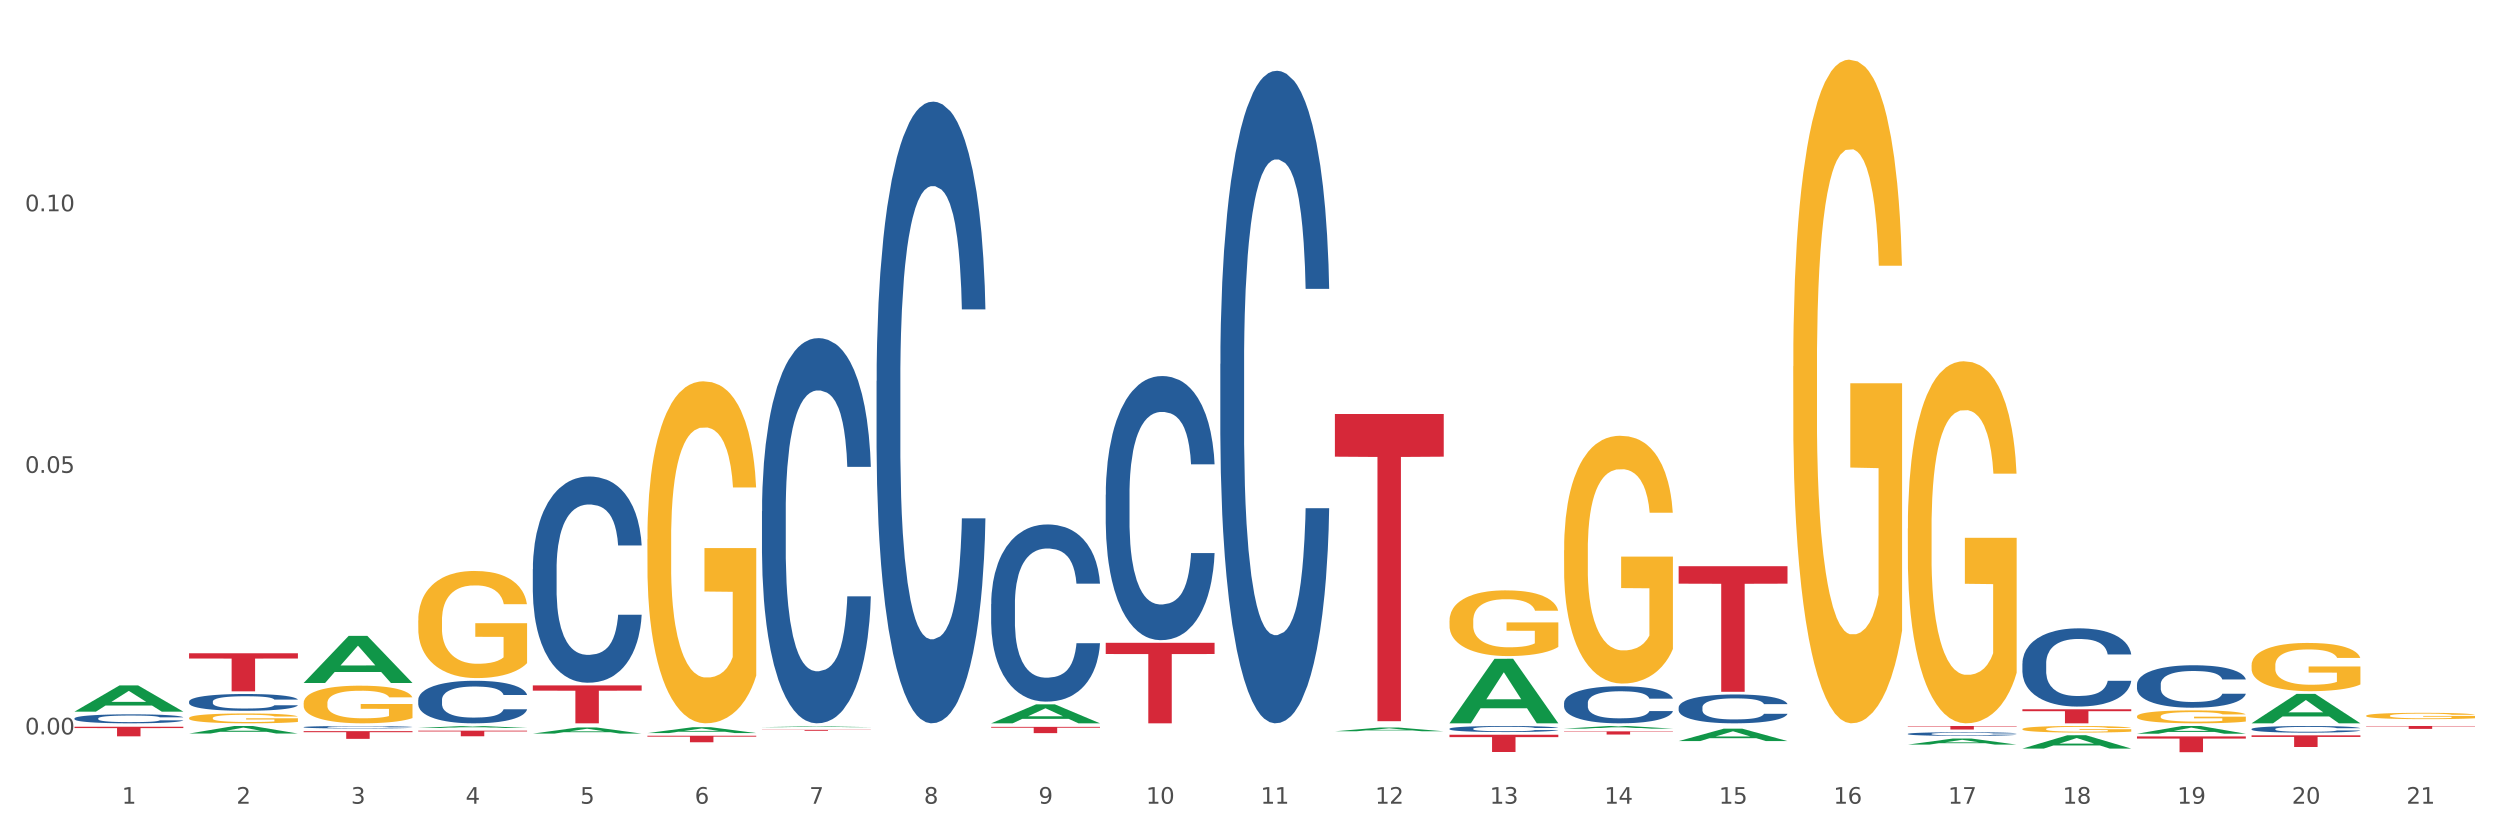 <?xml version="1.0" encoding="utf-8" standalone="no"?>
<!DOCTYPE svg PUBLIC "-//W3C//DTD SVG 1.1//EN"
  "http://www.w3.org/Graphics/SVG/1.1/DTD/svg11.dtd">
<svg xmlns:xlink="http://www.w3.org/1999/xlink" width="1080pt" height="360pt" viewBox="0 0 1080 360" xmlns="http://www.w3.org/2000/svg" version="1.1">
 <rect x="0" y="0" width="1080" height="360" fill="#333333" stroke="none"/>
 <defs>
  <style type="text/css">*{stroke-linejoin: round; stroke-linecap: butt}</style>
 </defs>
 <g id="figure_1">
  <g id="patch_1">
   <path d="M 0 360 
L 1080 360 
L 1080 0 
L 0 0 
z
" style="fill: #ffffff; stroke: #ffffff; stroke-linejoin: miter"/>
  </g>
  <g id="axes_1">
   <g id="matplotlib.axis_1">
    <g id="xtick_1">
     <g id="text_1">
      <!-- 1 -->
      <g style="fill: #4d4d4d" transform="translate(52.633 347.204) scale(0.096 -0.096)">
       <defs>
        <path id="DejaVuSans-31" d="M 794 531 
L 1825 531 
L 1825 4091 
L 703 3866 
L 703 4441 
L 1819 4666 
L 2450 4666 
L 2450 531 
L 3481 531 
L 3481 0 
L 794 0 
L 794 531 
z
" transform="scale(0.016)"/>
       </defs>
       <use xlink:href="#DejaVuSans-31"/>
      </g>
     </g>
    </g>
    <g id="xtick_2">
     <g id="text_2">
      <!-- 2 -->
      <g style="fill: #4d4d4d" transform="translate(102.133 347.204) scale(0.096 -0.096)">
       <defs>
        <path id="DejaVuSans-32" d="M 1228 531 
L 3431 531 
L 3431 0 
L 469 0 
L 469 531 
Q 828 903 1448 1529 
Q 2069 2156 2228 2338 
Q 2531 2678 2651 2914 
Q 2772 3150 2772 3378 
Q 2772 3750 2511 3984 
Q 2250 4219 1831 4219 
Q 1534 4219 1204 4116 
Q 875 4013 500 3803 
L 500 4441 
Q 881 4594 1212 4672 
Q 1544 4750 1819 4750 
Q 2544 4750 2975 4387 
Q 3406 4025 3406 3419 
Q 3406 3131 3298 2873 
Q 3191 2616 2906 2266 
Q 2828 2175 2409 1742 
Q 1991 1309 1228 531 
z
" transform="scale(0.016)"/>
       </defs>
       <use xlink:href="#DejaVuSans-32"/>
      </g>
     </g>
    </g>
    <g id="xtick_3">
     <g id="text_3">
      <!-- 3 -->
      <g style="fill: #4d4d4d" transform="translate(151.633 347.204) scale(0.096 -0.096)">
       <defs>
        <path id="DejaVuSans-33" d="M 2597 2516 
Q 3050 2419 3304 2112 
Q 3559 1806 3559 1356 
Q 3559 666 3084 287 
Q 2609 -91 1734 -91 
Q 1441 -91 1130 -33 
Q 819 25 488 141 
L 488 750 
Q 750 597 1062 519 
Q 1375 441 1716 441 
Q 2309 441 2620 675 
Q 2931 909 2931 1356 
Q 2931 1769 2642 2001 
Q 2353 2234 1838 2234 
L 1294 2234 
L 1294 2753 
L 1863 2753 
Q 2328 2753 2575 2939 
Q 2822 3125 2822 3475 
Q 2822 3834 2567 4026 
Q 2313 4219 1838 4219 
Q 1578 4219 1281 4162 
Q 984 4106 628 3988 
L 628 4550 
Q 988 4650 1302 4700 
Q 1616 4750 1894 4750 
Q 2613 4750 3031 4423 
Q 3450 4097 3450 3541 
Q 3450 3153 3228 2886 
Q 3006 2619 2597 2516 
z
" transform="scale(0.016)"/>
       </defs>
       <use xlink:href="#DejaVuSans-33"/>
      </g>
     </g>
    </g>
    <g id="xtick_4">
     <g id="text_4">
      <!-- 4 -->
      <g style="fill: #4d4d4d" transform="translate(201.133 347.204) scale(0.096 -0.096)">
       <defs>
        <path id="DejaVuSans-34" d="M 2419 4116 
L 825 1625 
L 2419 1625 
L 2419 4116 
z
M 2253 4666 
L 3047 4666 
L 3047 1625 
L 3713 1625 
L 3713 1100 
L 3047 1100 
L 3047 0 
L 2419 0 
L 2419 1100 
L 313 1100 
L 313 1709 
L 2253 4666 
z
" transform="scale(0.016)"/>
       </defs>
       <use xlink:href="#DejaVuSans-34"/>
      </g>
     </g>
    </g>
    <g id="xtick_5">
     <g id="text_5">
      <!-- 5 -->
      <g style="fill: #4d4d4d" transform="translate(250.633 347.204) scale(0.096 -0.096)">
       <defs>
        <path id="DejaVuSans-35" d="M 691 4666 
L 3169 4666 
L 3169 4134 
L 1269 4134 
L 1269 2991 
Q 1406 3038 1543 3061 
Q 1681 3084 1819 3084 
Q 2600 3084 3056 2656 
Q 3513 2228 3513 1497 
Q 3513 744 3044 326 
Q 2575 -91 1722 -91 
Q 1428 -91 1123 -41 
Q 819 9 494 109 
L 494 744 
Q 775 591 1075 516 
Q 1375 441 1709 441 
Q 2250 441 2565 725 
Q 2881 1009 2881 1497 
Q 2881 1984 2565 2268 
Q 2250 2553 1709 2553 
Q 1456 2553 1204 2497 
Q 953 2441 691 2322 
L 691 4666 
z
" transform="scale(0.016)"/>
       </defs>
       <use xlink:href="#DejaVuSans-35"/>
      </g>
     </g>
    </g>
    <g id="xtick_6">
     <g id="text_6">
      <!-- 6 -->
      <g style="fill: #4d4d4d" transform="translate(300.134 347.204) scale(0.096 -0.096)">
       <defs>
        <path id="DejaVuSans-36" d="M 2113 2584 
Q 1688 2584 1439 2293 
Q 1191 2003 1191 1497 
Q 1191 994 1439 701 
Q 1688 409 2113 409 
Q 2538 409 2786 701 
Q 3034 994 3034 1497 
Q 3034 2003 2786 2293 
Q 2538 2584 2113 2584 
z
M 3366 4563 
L 3366 3988 
Q 3128 4100 2886 4159 
Q 2644 4219 2406 4219 
Q 1781 4219 1451 3797 
Q 1122 3375 1075 2522 
Q 1259 2794 1537 2939 
Q 1816 3084 2150 3084 
Q 2853 3084 3261 2657 
Q 3669 2231 3669 1497 
Q 3669 778 3244 343 
Q 2819 -91 2113 -91 
Q 1303 -91 875 529 
Q 447 1150 447 2328 
Q 447 3434 972 4092 
Q 1497 4750 2381 4750 
Q 2619 4750 2861 4703 
Q 3103 4656 3366 4563 
z
" transform="scale(0.016)"/>
       </defs>
       <use xlink:href="#DejaVuSans-36"/>
      </g>
     </g>
    </g>
    <g id="xtick_7">
     <g id="text_7">
      <!-- 7 -->
      <g style="fill: #4d4d4d" transform="translate(349.634 347.204) scale(0.096 -0.096)">
       <defs>
        <path id="DejaVuSans-37" d="M 525 4666 
L 3525 4666 
L 3525 4397 
L 1831 0 
L 1172 0 
L 2766 4134 
L 525 4134 
L 525 4666 
z
" transform="scale(0.016)"/>
       </defs>
       <use xlink:href="#DejaVuSans-37"/>
      </g>
     </g>
    </g>
    <g id="xtick_8">
     <g id="text_8">
      <!-- 8 -->
      <g style="fill: #4d4d4d" transform="translate(399.134 347.204) scale(0.096 -0.096)">
       <defs>
        <path id="DejaVuSans-38" d="M 2034 2216 
Q 1584 2216 1326 1975 
Q 1069 1734 1069 1313 
Q 1069 891 1326 650 
Q 1584 409 2034 409 
Q 2484 409 2743 651 
Q 3003 894 3003 1313 
Q 3003 1734 2745 1975 
Q 2488 2216 2034 2216 
z
M 1403 2484 
Q 997 2584 770 2862 
Q 544 3141 544 3541 
Q 544 4100 942 4425 
Q 1341 4750 2034 4750 
Q 2731 4750 3128 4425 
Q 3525 4100 3525 3541 
Q 3525 3141 3298 2862 
Q 3072 2584 2669 2484 
Q 3125 2378 3379 2068 
Q 3634 1759 3634 1313 
Q 3634 634 3220 271 
Q 2806 -91 2034 -91 
Q 1263 -91 848 271 
Q 434 634 434 1313 
Q 434 1759 690 2068 
Q 947 2378 1403 2484 
z
M 1172 3481 
Q 1172 3119 1398 2916 
Q 1625 2713 2034 2713 
Q 2441 2713 2670 2916 
Q 2900 3119 2900 3481 
Q 2900 3844 2670 4047 
Q 2441 4250 2034 4250 
Q 1625 4250 1398 4047 
Q 1172 3844 1172 3481 
z
" transform="scale(0.016)"/>
       </defs>
       <use xlink:href="#DejaVuSans-38"/>
      </g>
     </g>
    </g>
    <g id="xtick_9">
     <g id="text_9">
      <!-- 9 -->
      <g style="fill: #4d4d4d" transform="translate(448.634 347.204) scale(0.096 -0.096)">
       <defs>
        <path id="DejaVuSans-39" d="M 703 97 
L 703 672 
Q 941 559 1184 500 
Q 1428 441 1663 441 
Q 2288 441 2617 861 
Q 2947 1281 2994 2138 
Q 2813 1869 2534 1725 
Q 2256 1581 1919 1581 
Q 1219 1581 811 2004 
Q 403 2428 403 3163 
Q 403 3881 828 4315 
Q 1253 4750 1959 4750 
Q 2769 4750 3195 4129 
Q 3622 3509 3622 2328 
Q 3622 1225 3098 567 
Q 2575 -91 1691 -91 
Q 1453 -91 1209 -44 
Q 966 3 703 97 
z
M 1959 2075 
Q 2384 2075 2632 2365 
Q 2881 2656 2881 3163 
Q 2881 3666 2632 3958 
Q 2384 4250 1959 4250 
Q 1534 4250 1286 3958 
Q 1038 3666 1038 3163 
Q 1038 2656 1286 2365 
Q 1534 2075 1959 2075 
z
" transform="scale(0.016)"/>
       </defs>
       <use xlink:href="#DejaVuSans-39"/>
      </g>
     </g>
    </g>
    <g id="xtick_10">
     <g id="text_10">
      <!-- 10 -->
      <g style="fill: #4d4d4d" transform="translate(495.079 347.204) scale(0.096 -0.096)">
       <defs>
        <path id="DejaVuSans-30" d="M 2034 4250 
Q 1547 4250 1301 3770 
Q 1056 3291 1056 2328 
Q 1056 1369 1301 889 
Q 1547 409 2034 409 
Q 2525 409 2770 889 
Q 3016 1369 3016 2328 
Q 3016 3291 2770 3770 
Q 2525 4250 2034 4250 
z
M 2034 4750 
Q 2819 4750 3233 4129 
Q 3647 3509 3647 2328 
Q 3647 1150 3233 529 
Q 2819 -91 2034 -91 
Q 1250 -91 836 529 
Q 422 1150 422 2328 
Q 422 3509 836 4129 
Q 1250 4750 2034 4750 
z
" transform="scale(0.016)"/>
       </defs>
       <use xlink:href="#DejaVuSans-31"/>
       <use xlink:href="#DejaVuSans-30" transform="translate(63.623 0)"/>
      </g>
     </g>
    </g>
    <g id="xtick_11">
     <g id="text_11">
      <!-- 11 -->
      <g style="fill: #4d4d4d" transform="translate(544.58 347.204) scale(0.096 -0.096)">
       <use xlink:href="#DejaVuSans-31"/>
       <use xlink:href="#DejaVuSans-31" transform="translate(63.623 0)"/>
      </g>
     </g>
    </g>
    <g id="xtick_12">
     <g id="text_12">
      <!-- 12 -->
      <g style="fill: #4d4d4d" transform="translate(594.08 347.204) scale(0.096 -0.096)">
       <use xlink:href="#DejaVuSans-31"/>
       <use xlink:href="#DejaVuSans-32" transform="translate(63.623 0)"/>
      </g>
     </g>
    </g>
    <g id="xtick_13">
     <g id="text_13">
      <!-- 13 -->
      <g style="fill: #4d4d4d" transform="translate(643.58 347.204) scale(0.096 -0.096)">
       <use xlink:href="#DejaVuSans-31"/>
       <use xlink:href="#DejaVuSans-33" transform="translate(63.623 0)"/>
      </g>
     </g>
    </g>
    <g id="xtick_14">
     <g id="text_14">
      <!-- 14 -->
      <g style="fill: #4d4d4d" transform="translate(693.08 347.204) scale(0.096 -0.096)">
       <use xlink:href="#DejaVuSans-31"/>
       <use xlink:href="#DejaVuSans-34" transform="translate(63.623 0)"/>
      </g>
     </g>
    </g>
    <g id="xtick_15">
     <g id="text_15">
      <!-- 15 -->
      <g style="fill: #4d4d4d" transform="translate(742.58 347.204) scale(0.096 -0.096)">
       <use xlink:href="#DejaVuSans-31"/>
       <use xlink:href="#DejaVuSans-35" transform="translate(63.623 0)"/>
      </g>
     </g>
    </g>
    <g id="xtick_16">
     <g id="text_16">
      <!-- 16 -->
      <g style="fill: #4d4d4d" transform="translate(792.08 347.204) scale(0.096 -0.096)">
       <use xlink:href="#DejaVuSans-31"/>
       <use xlink:href="#DejaVuSans-36" transform="translate(63.623 0)"/>
      </g>
     </g>
    </g>
    <g id="xtick_17">
     <g id="text_17">
      <!-- 17 -->
      <g style="fill: #4d4d4d" transform="translate(841.58 347.204) scale(0.096 -0.096)">
       <use xlink:href="#DejaVuSans-31"/>
       <use xlink:href="#DejaVuSans-37" transform="translate(63.623 0)"/>
      </g>
     </g>
    </g>
    <g id="xtick_18">
     <g id="text_18">
      <!-- 18 -->
      <g style="fill: #4d4d4d" transform="translate(891.08 347.204) scale(0.096 -0.096)">
       <use xlink:href="#DejaVuSans-31"/>
       <use xlink:href="#DejaVuSans-38" transform="translate(63.623 0)"/>
      </g>
     </g>
    </g>
    <g id="xtick_19">
     <g id="text_19">
      <!-- 19 -->
      <g style="fill: #4d4d4d" transform="translate(940.58 347.204) scale(0.096 -0.096)">
       <use xlink:href="#DejaVuSans-31"/>
       <use xlink:href="#DejaVuSans-39" transform="translate(63.623 0)"/>
      </g>
     </g>
    </g>
    <g id="xtick_20">
     <g id="text_20">
      <!-- 20 -->
      <g style="fill: #4d4d4d" transform="translate(990.08 347.204) scale(0.096 -0.096)">
       <use xlink:href="#DejaVuSans-32"/>
       <use xlink:href="#DejaVuSans-30" transform="translate(63.623 0)"/>
      </g>
     </g>
    </g>
    <g id="xtick_21">
     <g id="text_21">
      <!-- 21 -->
      <g style="fill: #4d4d4d" transform="translate(1039.58 347.204) scale(0.096 -0.096)">
       <use xlink:href="#DejaVuSans-32"/>
       <use xlink:href="#DejaVuSans-31" transform="translate(63.623 0)"/>
      </g>
     </g>
    </g>
    <g id="xtick_22"/>
    <g id="xtick_23"/>
    <g id="xtick_24"/>
    <g id="xtick_25"/>
    <g id="xtick_26"/>
    <g id="xtick_27"/>
    <g id="xtick_28"/>
    <g id="xtick_29"/>
    <g id="xtick_30"/>
    <g id="xtick_31"/>
    <g id="xtick_32"/>
    <g id="xtick_33"/>
    <g id="xtick_34"/>
    <g id="xtick_35"/>
    <g id="xtick_36"/>
    <g id="xtick_37"/>
    <g id="xtick_38"/>
    <g id="xtick_39"/>
    <g id="xtick_40"/>
    <g id="xtick_41"/>
   </g>
   <g id="matplotlib.axis_2">
    <g id="ytick_1">
     <g id="text_22">
      <!-- 0.00 -->
      <g style="fill: #4d4d4d" transform="translate(10.8 317.275) scale(0.096 -0.096)">
       <defs>
        <path id="DejaVuSans-2e" d="M 684 794 
L 1344 794 
L 1344 0 
L 684 0 
L 684 794 
z
" transform="scale(0.016)"/>
       </defs>
       <use xlink:href="#DejaVuSans-30"/>
       <use xlink:href="#DejaVuSans-2e" transform="translate(63.623 0)"/>
       <use xlink:href="#DejaVuSans-30" transform="translate(95.41 0)"/>
       <use xlink:href="#DejaVuSans-30" transform="translate(159.033 0)"/>
      </g>
     </g>
    </g>
    <g id="ytick_2">
     <g id="text_23">
      <!-- 0.05 -->
      <g style="fill: #4d4d4d" transform="translate(10.8 204.274) scale(0.096 -0.096)">
       <use xlink:href="#DejaVuSans-30"/>
       <use xlink:href="#DejaVuSans-2e" transform="translate(63.623 0)"/>
       <use xlink:href="#DejaVuSans-30" transform="translate(95.41 0)"/>
       <use xlink:href="#DejaVuSans-35" transform="translate(159.033 0)"/>
      </g>
     </g>
    </g>
    <g id="ytick_3">
     <g id="text_24">
      <!-- 0.10 -->
      <g style="fill: #4d4d4d" transform="translate(10.8 91.273) scale(0.096 -0.096)">
       <use xlink:href="#DejaVuSans-30"/>
       <use xlink:href="#DejaVuSans-2e" transform="translate(63.623 0)"/>
       <use xlink:href="#DejaVuSans-31" transform="translate(95.41 0)"/>
       <use xlink:href="#DejaVuSans-30" transform="translate(159.033 0)"/>
      </g>
     </g>
    </g>
    <g id="ytick_4"/>
    <g id="ytick_5"/>
    <g id="ytick_6"/>
   </g>
   <g id="PolyCollection_1">
    <path d="M 32.175 307.414 
L 32.223 307.404 
L 51.615 296.103 
L 59.663 296.092 
L 79.2 307.436 
L 69.892 307.436 
L 65.674 304.794 
L 45.652 304.794 
L 45.507 304.837 
L 41.435 307.436 
L 32.175 307.436 
L 32.175 307.414 
L 48.173 303.218 
L 63.153 303.207 
L 55.736 298.51 
L 55.639 298.489 
L 55.542 298.521 
L 48.125 303.207 
L 48.173 303.218 
L 32.175 307.414 
z
" clip-path="url(#p7efac207cd)" style="fill: #109648"/>
    <path d="M 329.175 315.288 
L 376.2 315.288 
L 376.2 315.347 
L 357.702 315.348 
L 357.702 315.713 
L 347.562 315.713 
L 347.562 315.348 
L 329.175 315.347 
L 329.175 315.289 
L 329.175 315.288 
z
" clip-path="url(#p7efac207cd)" style="fill: #d62839"/>
    <path d="M 428.175 313.996 
L 475.2 313.996 
L 475.2 314.375 
L 456.702 314.378 
L 456.702 316.726 
L 446.562 316.726 
L 446.562 314.378 
L 428.175 314.375 
L 428.175 313.998 
L 428.175 313.996 
z
" clip-path="url(#p7efac207cd)" style="fill: #d62839"/>
    <path d="M 477.675 277.704 
L 524.7 277.704 
L 524.7 282.537 
L 506.202 282.569 
L 506.202 312.476 
L 496.062 312.476 
L 496.062 282.569 
L 477.675 282.537 
L 477.675 277.737 
L 477.675 277.704 
z
" clip-path="url(#p7efac207cd)" style="fill: #d62839"/>
    <path d="M 576.675 178.842 
L 623.7 178.842 
L 623.7 197.284 
L 605.202 197.408 
L 605.202 311.547 
L 595.062 311.547 
L 595.062 197.408 
L 576.675 197.284 
L 576.675 178.967 
L 576.675 178.842 
z
" clip-path="url(#p7efac207cd)" style="fill: #d62839"/>
    <path d="M 626.175 317.393 
L 673.2 317.393 
L 673.2 318.431 
L 654.702 318.438 
L 654.702 324.865 
L 644.562 324.865 
L 644.562 318.438 
L 626.175 318.431 
L 626.175 317.4 
L 626.175 317.393 
z
" clip-path="url(#p7efac207cd)" style="fill: #d62839"/>
    <path d="M 675.675 315.926 
L 722.7 315.926 
L 722.7 316.121 
L 704.202 316.122 
L 704.202 317.33 
L 694.062 317.33 
L 694.062 316.122 
L 675.675 316.121 
L 675.675 315.927 
L 675.675 315.926 
z
" clip-path="url(#p7efac207cd)" style="fill: #d62839"/>
    <path d="M 279.675 317.842 
L 326.7 317.842 
L 326.7 318.234 
L 308.202 318.237 
L 308.202 320.66 
L 298.062 320.66 
L 298.062 318.237 
L 279.675 318.234 
L 279.675 317.845 
L 279.675 317.842 
z
" clip-path="url(#p7efac207cd)" style="fill: #d62839"/>
    <path d="M 725.175 244.609 
L 772.2 244.609 
L 772.2 252.147 
L 753.702 252.198 
L 753.702 298.853 
L 743.562 298.853 
L 743.562 252.198 
L 725.175 252.147 
L 725.175 244.66 
L 725.175 244.609 
z
" clip-path="url(#p7efac207cd)" style="fill: #d62839"/>
    <path d="M 873.675 306.393 
L 920.7 306.393 
L 920.7 307.238 
L 902.202 307.244 
L 902.202 312.476 
L 892.062 312.476 
L 892.062 307.244 
L 873.675 307.238 
L 873.675 306.398 
L 873.675 306.393 
z
" clip-path="url(#p7efac207cd)" style="fill: #d62839"/>
    <path d="M 923.175 318.128 
L 970.2 318.128 
L 970.2 319.076 
L 951.702 319.082 
L 951.702 324.95 
L 941.562 324.95 
L 941.562 319.082 
L 923.175 319.076 
L 923.175 318.134 
L 923.175 318.128 
z
" clip-path="url(#p7efac207cd)" style="fill: #d62839"/>
    <path d="M 972.675 317.662 
L 1019.7 317.662 
L 1019.7 318.361 
L 1001.202 318.366 
L 1001.202 322.691 
L 991.062 322.691 
L 991.062 318.366 
L 972.675 318.361 
L 972.675 317.667 
L 972.675 317.662 
z
" clip-path="url(#p7efac207cd)" style="fill: #d62839"/>
    <path d="M 1022.175 313.628 
L 1069.2 313.628 
L 1069.2 313.802 
L 1050.702 313.803 
L 1050.702 314.88 
L 1040.562 314.88 
L 1040.562 313.803 
L 1022.175 313.802 
L 1022.175 313.629 
L 1022.175 313.628 
z
" clip-path="url(#p7efac207cd)" style="fill: #d62839"/>
    <path d="M 81.675 310.184 
L 81.731 310.18 
L 81.731 310.04 
L 81.842 309.92 
L 82.397 309.628 
L 83.23 309.387 
L 83.84 309.258 
L 84.451 309.153 
L 85.173 309.048 
L 86.061 308.939 
L 87.671 308.78 
L 88.67 308.698 
L 89.892 308.612 
L 92.113 308.488 
L 93.723 308.418 
L 95.388 308.359 
L 98.109 308.289 
L 99.885 308.258 
L 101.773 308.235 
L 104.049 308.219 
L 105.77 308.215 
L 109.546 308.227 
L 112.766 308.262 
L 114.32 308.289 
L 116.319 308.336 
L 117.374 308.367 
L 119.095 308.429 
L 120.872 308.511 
L 122.093 308.581 
L 123.925 308.713 
L 125.313 308.846 
L 126.59 309.009 
L 127.256 309.122 
L 127.756 309.227 
L 128.2 309.348 
L 128.644 309.538 
L 118.651 309.538 
L 118.262 309.402 
L 117.652 309.274 
L 116.763 309.149 
L 115.986 309.071 
L 114.654 308.974 
L 113.432 308.912 
L 112.155 308.865 
L 110.601 308.826 
L 109.379 308.807 
L 107.658 308.791 
L 104.271 308.795 
L 101.995 308.826 
L 100.441 308.865 
L 99.441 308.9 
L 98.553 308.939 
L 97.554 308.994 
L 96.388 309.075 
L 95.555 309.149 
L 94.722 309.243 
L 94.056 309.336 
L 93.445 309.445 
L 92.945 309.562 
L 92.557 309.682 
L 92.224 309.83 
L 91.946 310.075 
L 91.946 310.608 
L 92.057 310.729 
L 92.335 310.888 
L 92.668 311.009 
L 93.223 311.153 
L 93.723 311.25 
L 94.667 311.39 
L 95.721 311.507 
L 96.554 311.581 
L 97.387 311.643 
L 98.831 311.729 
L 100.441 311.799 
L 101.829 311.842 
L 103.716 311.881 
L 104.993 311.896 
L 106.104 311.904 
L 108.824 311.904 
L 110.767 311.892 
L 112.932 311.865 
L 114.598 311.83 
L 115.986 311.787 
L 117.541 311.717 
L 118.54 311.651 
L 118.54 310.838 
L 106.326 310.834 
L 106.326 310.293 
L 128.7 310.293 
L 128.7 311.881 
L 127.756 311.962 
L 126.701 312.036 
L 125.591 312.102 
L 123.925 312.184 
L 121.927 312.262 
L 120.15 312.316 
L 118.262 312.363 
L 116.042 312.406 
L 113.155 312.445 
L 111.378 312.46 
L 109.157 312.472 
L 106.548 312.476 
L 104.271 312.468 
L 102.051 312.449 
L 99.719 312.414 
L 97.443 312.363 
L 95.721 312.313 
L 94 312.25 
L 92.168 312.169 
L 90.725 312.091 
L 89.614 312.021 
L 88.393 311.931 
L 87.06 311.815 
L 86.061 311.709 
L 85.173 311.601 
L 84.229 311.46 
L 83.563 311.34 
L 82.896 311.188 
L 82.508 311.075 
L 82.064 310.9 
L 81.731 310.655 
L 81.675 310.184 
z
" clip-path="url(#p7efac207cd)" style="fill: #f7b32b"/>
    <path d="M 81.675 282.203 
L 128.7 282.203 
L 128.7 284.488 
L 110.202 284.504 
L 110.202 298.649 
L 100.062 298.649 
L 100.062 284.504 
L 81.675 284.488 
L 81.675 282.218 
L 81.675 282.203 
z
" clip-path="url(#p7efac207cd)" style="fill: #d62839"/>
    <path d="M 824.175 313.628 
L 871.2 313.628 
L 871.2 313.842 
L 852.702 313.844 
L 852.702 315.172 
L 842.562 315.172 
L 842.562 313.844 
L 824.175 313.842 
L 824.175 313.629 
L 824.175 313.628 
z
" clip-path="url(#p7efac207cd)" style="fill: #d62839"/>
    <path d="M 230.175 296.097 
L 277.2 296.097 
L 277.2 298.373 
L 258.702 298.388 
L 258.702 312.476 
L 248.562 312.476 
L 248.562 298.388 
L 230.175 298.373 
L 230.175 296.112 
L 230.175 296.097 
z
" clip-path="url(#p7efac207cd)" style="fill: #d62839"/>
    <path d="M 972.675 314.923 
L 972.731 314.92 
L 972.731 314.847 
L 972.897 314.747 
L 973.509 314.562 
L 974.287 314.423 
L 975.621 314.259 
L 976.344 314.191 
L 977.289 314.115 
L 979.234 313.991 
L 981.457 313.886 
L 983.014 313.828 
L 984.181 313.791 
L 986.794 313.725 
L 988.294 313.696 
L 989.851 313.672 
L 991.185 313.656 
L 993.408 313.638 
L 995.187 313.63 
L 997.244 313.628 
L 998.967 313.63 
L 1001.246 313.641 
L 1004.581 313.672 
L 1005.859 313.691 
L 1007.582 313.722 
L 1009.361 313.764 
L 1010.806 313.807 
L 1012.474 313.867 
L 1014.197 313.946 
L 1015.865 314.046 
L 1017.032 314.138 
L 1017.977 314.236 
L 1018.811 314.354 
L 1019.422 314.483 
L 1019.7 314.591 
L 1009.528 314.591 
L 1009.25 314.494 
L 1008.694 314.388 
L 1008.138 314.317 
L 1007.527 314.259 
L 1006.582 314.194 
L 1005.748 314.152 
L 1004.359 314.101 
L 1003.08 314.07 
L 1002.024 314.051 
L 1000.745 314.036 
L 998.022 314.02 
L 996.076 314.02 
L 994.853 314.025 
L 993.353 314.038 
L 992.074 314.057 
L 990.573 314.088 
L 989.406 314.123 
L 988.239 314.167 
L 987.572 314.199 
L 986.571 314.257 
L 985.904 314.304 
L 985.015 314.386 
L 984.515 314.444 
L 983.625 314.594 
L 983.236 314.704 
L 983.069 314.781 
L 982.958 314.865 
L 982.958 315.276 
L 983.292 315.46 
L 983.57 315.539 
L 984.014 315.629 
L 984.848 315.745 
L 986.071 315.858 
L 987.349 315.939 
L 988.406 315.989 
L 989.406 316.026 
L 990.407 316.055 
L 991.63 316.082 
L 992.63 316.097 
L 994.131 316.113 
L 995.91 316.121 
L 997.299 316.121 
L 1000.134 316.108 
L 1001.413 316.095 
L 1002.635 316.076 
L 1003.969 316.047 
L 1005.026 316.016 
L 1005.637 315.992 
L 1006.638 315.942 
L 1007.416 315.889 
L 1008.083 315.829 
L 1008.527 315.776 
L 1009.028 315.697 
L 1009.417 315.608 
L 1009.528 315.56 
L 1019.7 315.56 
L 1019.478 315.655 
L 1019.089 315.747 
L 1018.31 315.871 
L 1017.699 315.942 
L 1016.754 316.029 
L 1015.753 316.103 
L 1014.364 316.184 
L 1013.085 316.245 
L 1011.751 316.298 
L 1010.306 316.345 
L 1007.694 316.411 
L 1006.749 316.429 
L 1004.748 316.461 
L 1003.191 316.479 
L 1000.912 316.498 
L 998.578 316.508 
L 996.132 316.511 
L 993.964 316.506 
L 991.574 316.49 
L 990.073 316.474 
L 988.406 316.45 
L 986.46 316.413 
L 984.626 316.369 
L 982.903 316.316 
L 981.291 316.255 
L 979.79 316.187 
L 977.844 316.074 
L 976.399 315.963 
L 975.343 315.86 
L 974.62 315.774 
L 973.898 315.663 
L 973.509 315.587 
L 972.897 315.402 
L 972.675 315.231 
L 972.675 314.923 
z
" clip-path="url(#p7efac207cd)" style="fill: #255c99"/>
    <path d="M 923.175 295.631 
L 923.231 295.615 
L 923.231 295.146 
L 923.397 294.509 
L 924.009 293.336 
L 924.787 292.448 
L 926.121 291.409 
L 926.844 290.973 
L 927.789 290.487 
L 929.734 289.7 
L 931.957 289.03 
L 933.514 288.661 
L 934.681 288.426 
L 937.294 288.008 
L 938.794 287.823 
L 940.351 287.672 
L 941.685 287.572 
L 943.908 287.455 
L 945.687 287.404 
L 947.744 287.388 
L 949.467 287.404 
L 951.746 287.471 
L 955.081 287.672 
L 956.359 287.79 
L 958.082 287.991 
L 959.861 288.259 
L 961.306 288.527 
L 962.974 288.912 
L 964.697 289.415 
L 966.365 290.052 
L 967.532 290.638 
L 968.477 291.258 
L 969.311 292.012 
L 969.922 292.833 
L 970.2 293.52 
L 960.028 293.52 
L 959.75 292.9 
L 959.194 292.23 
L 958.638 291.778 
L 958.027 291.409 
L 957.082 290.99 
L 956.248 290.722 
L 954.859 290.404 
L 953.58 290.203 
L 952.524 290.085 
L 951.245 289.985 
L 948.522 289.884 
L 946.576 289.884 
L 945.353 289.918 
L 943.853 290.002 
L 942.574 290.119 
L 941.073 290.32 
L 939.906 290.538 
L 938.739 290.823 
L 938.072 291.024 
L 937.071 291.392 
L 936.404 291.694 
L 935.515 292.213 
L 935.015 292.582 
L 934.125 293.537 
L 933.736 294.241 
L 933.569 294.727 
L 933.458 295.263 
L 933.458 297.877 
L 933.792 299.05 
L 934.07 299.552 
L 934.514 300.122 
L 935.348 300.859 
L 936.571 301.58 
L 937.849 302.099 
L 938.906 302.418 
L 939.906 302.652 
L 940.907 302.836 
L 942.13 303.004 
L 943.13 303.105 
L 944.631 303.205 
L 946.41 303.255 
L 947.799 303.255 
L 950.634 303.172 
L 951.913 303.088 
L 953.135 302.971 
L 954.469 302.786 
L 955.526 302.585 
L 956.137 302.434 
L 957.138 302.116 
L 957.916 301.781 
L 958.583 301.395 
L 959.027 301.06 
L 959.528 300.558 
L 959.917 299.988 
L 960.028 299.686 
L 970.2 299.686 
L 969.978 300.29 
L 969.589 300.876 
L 968.81 301.664 
L 968.199 302.116 
L 967.254 302.669 
L 966.253 303.138 
L 964.864 303.658 
L 963.585 304.043 
L 962.251 304.378 
L 960.806 304.68 
L 958.194 305.099 
L 957.249 305.216 
L 955.248 305.417 
L 953.691 305.534 
L 951.412 305.651 
L 949.078 305.718 
L 946.632 305.735 
L 944.464 305.702 
L 942.074 305.601 
L 940.573 305.501 
L 938.906 305.35 
L 936.96 305.115 
L 935.126 304.83 
L 933.403 304.495 
L 931.791 304.11 
L 930.29 303.674 
L 928.344 302.954 
L 926.899 302.25 
L 925.843 301.597 
L 925.12 301.044 
L 924.398 300.34 
L 924.009 299.854 
L 923.397 298.681 
L 923.175 297.592 
L 923.175 295.631 
z
" clip-path="url(#p7efac207cd)" style="fill: #255c99"/>
    <path d="M 32.175 310.335 
L 32.231 310.331 
L 32.231 310.232 
L 32.397 310.097 
L 33.009 309.848 
L 33.787 309.66 
L 35.121 309.44 
L 35.844 309.347 
L 36.789 309.244 
L 38.734 309.077 
L 40.957 308.935 
L 42.514 308.857 
L 43.681 308.807 
L 46.294 308.719 
L 47.794 308.68 
L 49.351 308.648 
L 50.685 308.626 
L 52.908 308.601 
L 54.687 308.591 
L 56.744 308.587 
L 58.467 308.591 
L 60.746 308.605 
L 64.081 308.648 
L 65.359 308.672 
L 67.082 308.715 
L 68.861 308.772 
L 70.306 308.829 
L 71.974 308.91 
L 73.697 309.017 
L 75.365 309.152 
L 76.532 309.276 
L 77.477 309.408 
L 78.311 309.567 
L 78.922 309.741 
L 79.2 309.887 
L 69.028 309.887 
L 68.75 309.756 
L 68.194 309.614 
L 67.638 309.518 
L 67.027 309.44 
L 66.082 309.351 
L 65.248 309.294 
L 63.859 309.226 
L 62.58 309.184 
L 61.524 309.159 
L 60.245 309.138 
L 57.522 309.116 
L 55.576 309.116 
L 54.353 309.123 
L 52.853 309.141 
L 51.574 309.166 
L 50.073 309.209 
L 48.906 309.255 
L 47.739 309.315 
L 47.072 309.358 
L 46.071 309.436 
L 45.404 309.5 
L 44.515 309.61 
L 44.015 309.688 
L 43.125 309.891 
L 42.736 310.04 
L 42.569 310.143 
L 42.458 310.256 
L 42.458 310.81 
L 42.792 311.059 
L 43.07 311.166 
L 43.514 311.286 
L 44.348 311.443 
L 45.571 311.595 
L 46.849 311.705 
L 47.906 311.773 
L 48.906 311.823 
L 49.907 311.862 
L 51.13 311.897 
L 52.13 311.918 
L 53.631 311.94 
L 55.41 311.95 
L 56.799 311.95 
L 59.634 311.933 
L 60.913 311.915 
L 62.135 311.89 
L 63.469 311.851 
L 64.526 311.808 
L 65.137 311.776 
L 66.138 311.709 
L 66.916 311.638 
L 67.583 311.556 
L 68.027 311.485 
L 68.528 311.379 
L 68.917 311.258 
L 69.028 311.194 
L 79.2 311.194 
L 78.978 311.322 
L 78.589 311.446 
L 77.81 311.613 
L 77.199 311.709 
L 76.254 311.826 
L 75.253 311.926 
L 73.864 312.036 
L 72.585 312.117 
L 71.251 312.188 
L 69.806 312.252 
L 67.194 312.341 
L 66.249 312.366 
L 64.248 312.409 
L 62.691 312.433 
L 60.412 312.458 
L 58.078 312.472 
L 55.632 312.476 
L 53.464 312.469 
L 51.074 312.448 
L 49.573 312.426 
L 47.906 312.394 
L 45.96 312.345 
L 44.126 312.284 
L 42.403 312.213 
L 40.791 312.132 
L 39.29 312.039 
L 37.344 311.886 
L 35.899 311.737 
L 34.843 311.599 
L 34.12 311.482 
L 33.398 311.332 
L 33.009 311.229 
L 32.397 310.981 
L 32.175 310.75 
L 32.175 310.335 
z
" clip-path="url(#p7efac207cd)" style="fill: #255c99"/>
    <path d="M 81.675 303.064 
L 81.731 303.058 
L 81.731 302.872 
L 81.897 302.62 
L 82.509 302.156 
L 83.287 301.804 
L 84.621 301.393 
L 85.344 301.22 
L 86.289 301.028 
L 88.234 300.716 
L 90.457 300.451 
L 92.014 300.305 
L 93.181 300.212 
L 95.794 300.046 
L 97.294 299.973 
L 98.851 299.914 
L 100.185 299.874 
L 102.408 299.827 
L 104.187 299.807 
L 106.244 299.801 
L 107.967 299.807 
L 110.246 299.834 
L 113.581 299.914 
L 114.859 299.96 
L 116.582 300.04 
L 118.361 300.146 
L 119.806 300.252 
L 121.474 300.404 
L 123.197 300.603 
L 124.865 300.855 
L 126.032 301.088 
L 126.977 301.333 
L 127.811 301.632 
L 128.422 301.957 
L 128.7 302.228 
L 118.528 302.228 
L 118.25 301.983 
L 117.694 301.718 
L 117.138 301.539 
L 116.527 301.393 
L 115.582 301.227 
L 114.748 301.121 
L 113.359 300.995 
L 112.08 300.915 
L 111.024 300.869 
L 109.745 300.829 
L 107.022 300.789 
L 105.076 300.789 
L 103.853 300.802 
L 102.353 300.836 
L 101.074 300.882 
L 99.573 300.962 
L 98.406 301.048 
L 97.239 301.161 
L 96.572 301.24 
L 95.571 301.386 
L 94.904 301.505 
L 94.015 301.711 
L 93.515 301.857 
L 92.625 302.235 
L 92.236 302.514 
L 92.069 302.706 
L 91.958 302.918 
L 91.958 303.953 
L 92.292 304.417 
L 92.57 304.616 
L 93.014 304.842 
L 93.848 305.134 
L 95.071 305.419 
L 96.349 305.625 
L 97.406 305.751 
L 98.406 305.843 
L 99.407 305.916 
L 100.63 305.983 
L 101.63 306.022 
L 103.131 306.062 
L 104.91 306.082 
L 106.299 306.082 
L 109.134 306.049 
L 110.412 306.016 
L 111.635 305.969 
L 112.969 305.896 
L 114.026 305.817 
L 114.637 305.757 
L 115.638 305.631 
L 116.416 305.498 
L 117.083 305.346 
L 117.527 305.213 
L 118.028 305.014 
L 118.417 304.789 
L 118.528 304.669 
L 128.7 304.669 
L 128.478 304.908 
L 128.089 305.14 
L 127.31 305.452 
L 126.699 305.631 
L 125.754 305.85 
L 124.753 306.036 
L 123.364 306.241 
L 122.085 306.394 
L 120.751 306.527 
L 119.306 306.646 
L 116.694 306.812 
L 115.749 306.858 
L 113.748 306.938 
L 112.191 306.984 
L 109.912 307.031 
L 107.578 307.057 
L 105.132 307.064 
L 102.964 307.051 
L 100.574 307.011 
L 99.073 306.971 
L 97.406 306.911 
L 95.46 306.818 
L 93.626 306.706 
L 91.903 306.573 
L 90.291 306.42 
L 88.79 306.248 
L 86.844 305.963 
L 85.399 305.684 
L 84.343 305.426 
L 83.62 305.207 
L 82.898 304.928 
L 82.509 304.736 
L 81.897 304.271 
L 81.675 303.84 
L 81.675 303.064 
z
" clip-path="url(#p7efac207cd)" style="fill: #255c99"/>
    <path d="M 131.175 314.109 
L 131.231 314.109 
L 131.231 314.081 
L 131.397 314.044 
L 132.009 313.975 
L 132.787 313.923 
L 134.121 313.863 
L 134.844 313.837 
L 135.789 313.809 
L 137.734 313.763 
L 139.957 313.724 
L 141.514 313.702 
L 142.681 313.688 
L 145.294 313.664 
L 146.794 313.653 
L 148.351 313.644 
L 149.685 313.638 
L 151.908 313.631 
L 153.687 313.628 
L 155.744 313.628 
L 157.467 313.628 
L 159.746 313.632 
L 163.081 313.644 
L 164.359 313.651 
L 166.082 313.663 
L 167.861 313.678 
L 169.306 313.694 
L 170.974 313.717 
L 172.697 313.746 
L 174.365 313.783 
L 175.532 313.818 
L 176.477 313.854 
L 177.311 313.898 
L 177.922 313.946 
L 178.2 313.986 
L 168.028 313.986 
L 167.75 313.95 
L 167.194 313.911 
L 166.638 313.884 
L 166.027 313.863 
L 165.082 313.838 
L 164.248 313.822 
L 162.859 313.804 
L 161.58 313.792 
L 160.524 313.785 
L 159.245 313.779 
L 156.522 313.773 
L 154.576 313.773 
L 153.353 313.775 
L 151.853 313.78 
L 150.574 313.787 
L 149.073 313.799 
L 147.906 313.812 
L 146.739 313.828 
L 146.072 313.84 
L 145.071 313.862 
L 144.404 313.879 
L 143.515 313.91 
L 143.015 313.931 
L 142.125 313.987 
L 141.736 314.028 
L 141.569 314.057 
L 141.458 314.088 
L 141.458 314.241 
L 141.792 314.309 
L 142.07 314.339 
L 142.514 314.372 
L 143.348 314.415 
L 144.571 314.457 
L 145.849 314.488 
L 146.906 314.506 
L 147.906 314.52 
L 148.907 314.531 
L 150.13 314.541 
L 151.13 314.546 
L 152.631 314.552 
L 154.41 314.555 
L 155.799 314.555 
L 158.634 314.55 
L 159.912 314.545 
L 161.135 314.539 
L 162.469 314.528 
L 163.526 314.516 
L 164.137 314.507 
L 165.137 314.489 
L 165.916 314.469 
L 166.583 314.446 
L 167.027 314.427 
L 167.528 314.398 
L 167.917 314.364 
L 168.028 314.347 
L 178.2 314.347 
L 177.978 314.382 
L 177.589 314.416 
L 176.81 314.462 
L 176.199 314.489 
L 175.254 314.521 
L 174.253 314.548 
L 172.864 314.579 
L 171.585 314.601 
L 170.251 314.621 
L 168.806 314.639 
L 166.194 314.663 
L 165.249 314.67 
L 163.248 314.682 
L 161.691 314.688 
L 159.412 314.695 
L 157.078 314.699 
L 154.632 314.7 
L 152.464 314.698 
L 150.074 314.692 
L 148.573 314.687 
L 146.906 314.678 
L 144.96 314.664 
L 143.126 314.647 
L 141.403 314.628 
L 139.791 314.605 
L 138.29 314.58 
L 136.344 314.538 
L 134.899 314.496 
L 133.843 314.458 
L 133.12 314.426 
L 132.398 314.385 
L 132.009 314.356 
L 131.397 314.288 
L 131.175 314.224 
L 131.175 314.109 
z
" clip-path="url(#p7efac207cd)" style="fill: #255c99"/>
    <path d="M 180.675 302.351 
L 180.731 302.335 
L 180.731 301.864 
L 180.897 301.226 
L 181.509 300.051 
L 182.287 299.161 
L 183.621 298.12 
L 184.344 297.684 
L 185.289 297.197 
L 187.234 296.407 
L 189.457 295.736 
L 191.014 295.366 
L 192.181 295.131 
L 194.794 294.712 
L 196.294 294.527 
L 197.851 294.376 
L 199.185 294.275 
L 201.408 294.158 
L 203.187 294.107 
L 205.244 294.09 
L 206.967 294.107 
L 209.246 294.174 
L 212.581 294.376 
L 213.859 294.493 
L 215.582 294.695 
L 217.361 294.963 
L 218.806 295.232 
L 220.474 295.618 
L 222.197 296.122 
L 223.865 296.76 
L 225.032 297.348 
L 225.977 297.969 
L 226.811 298.725 
L 227.422 299.547 
L 227.7 300.236 
L 217.528 300.236 
L 217.25 299.614 
L 216.694 298.943 
L 216.138 298.49 
L 215.527 298.12 
L 214.582 297.7 
L 213.748 297.432 
L 212.359 297.113 
L 211.08 296.911 
L 210.024 296.794 
L 208.745 296.693 
L 206.022 296.592 
L 204.076 296.592 
L 202.853 296.626 
L 201.353 296.71 
L 200.074 296.827 
L 198.573 297.029 
L 197.406 297.247 
L 196.239 297.532 
L 195.572 297.734 
L 194.571 298.103 
L 193.904 298.406 
L 193.015 298.926 
L 192.515 299.295 
L 191.625 300.253 
L 191.236 300.958 
L 191.069 301.445 
L 190.958 301.982 
L 190.958 304.601 
L 191.292 305.777 
L 191.57 306.28 
L 192.014 306.851 
L 192.848 307.59 
L 194.071 308.312 
L 195.349 308.832 
L 196.406 309.152 
L 197.406 309.387 
L 198.407 309.571 
L 199.63 309.739 
L 200.63 309.84 
L 202.131 309.941 
L 203.91 309.991 
L 205.299 309.991 
L 208.134 309.907 
L 209.412 309.823 
L 210.635 309.706 
L 211.969 309.521 
L 213.026 309.319 
L 213.637 309.168 
L 214.637 308.849 
L 215.416 308.513 
L 216.083 308.127 
L 216.527 307.791 
L 217.028 307.288 
L 217.417 306.717 
L 217.528 306.415 
L 227.7 306.415 
L 227.478 307.019 
L 227.089 307.607 
L 226.31 308.396 
L 225.699 308.849 
L 224.754 309.403 
L 223.753 309.873 
L 222.364 310.394 
L 221.085 310.78 
L 219.751 311.116 
L 218.306 311.418 
L 215.694 311.838 
L 214.749 311.956 
L 212.748 312.157 
L 211.191 312.275 
L 208.912 312.392 
L 206.578 312.459 
L 204.132 312.476 
L 201.964 312.442 
L 199.574 312.342 
L 198.073 312.241 
L 196.406 312.09 
L 194.46 311.855 
L 192.626 311.569 
L 190.903 311.234 
L 189.291 310.847 
L 187.79 310.411 
L 185.844 309.689 
L 184.399 308.984 
L 183.343 308.329 
L 182.62 307.775 
L 181.898 307.069 
L 181.509 306.583 
L 180.897 305.407 
L 180.675 304.316 
L 180.675 302.351 
z
" clip-path="url(#p7efac207cd)" style="fill: #255c99"/>
    <path d="M 230.175 245.881 
L 230.231 245.799 
L 230.231 243.521 
L 230.397 240.429 
L 231.009 234.733 
L 231.787 230.421 
L 233.121 225.376 
L 233.844 223.26 
L 234.789 220.901 
L 236.734 217.076 
L 238.957 213.822 
L 240.514 212.032 
L 241.681 210.893 
L 244.294 208.858 
L 245.794 207.963 
L 247.351 207.231 
L 248.685 206.743 
L 250.908 206.173 
L 252.687 205.929 
L 254.744 205.848 
L 256.467 205.929 
L 258.746 206.255 
L 262.081 207.231 
L 263.359 207.801 
L 265.082 208.777 
L 266.861 210.079 
L 268.306 211.381 
L 269.974 213.252 
L 271.697 215.693 
L 273.365 218.785 
L 274.532 221.633 
L 275.477 224.644 
L 276.311 228.305 
L 276.922 232.292 
L 277.2 235.628 
L 267.028 235.628 
L 266.75 232.618 
L 266.194 229.363 
L 265.638 227.166 
L 265.027 225.376 
L 264.082 223.342 
L 263.248 222.04 
L 261.859 220.494 
L 260.58 219.517 
L 259.524 218.948 
L 258.245 218.46 
L 255.522 217.971 
L 253.576 217.971 
L 252.353 218.134 
L 250.853 218.541 
L 249.574 219.111 
L 248.073 220.087 
L 246.906 221.145 
L 245.739 222.528 
L 245.072 223.505 
L 244.071 225.295 
L 243.404 226.759 
L 242.515 229.282 
L 242.015 231.072 
L 241.125 235.71 
L 240.736 239.127 
L 240.569 241.487 
L 240.458 244.091 
L 240.458 256.784 
L 240.792 262.48 
L 241.07 264.921 
L 241.514 267.687 
L 242.348 271.267 
L 243.571 274.766 
L 244.849 277.289 
L 245.906 278.835 
L 246.906 279.974 
L 247.907 280.869 
L 249.13 281.682 
L 250.13 282.171 
L 251.631 282.659 
L 253.41 282.903 
L 254.799 282.903 
L 257.634 282.496 
L 258.913 282.089 
L 260.135 281.52 
L 261.469 280.625 
L 262.526 279.648 
L 263.137 278.916 
L 264.137 277.37 
L 264.916 275.743 
L 265.583 273.871 
L 266.027 272.244 
L 266.528 269.803 
L 266.917 267.036 
L 267.028 265.572 
L 277.2 265.572 
L 276.978 268.501 
L 276.589 271.349 
L 275.81 275.173 
L 275.199 277.37 
L 274.254 280.055 
L 273.253 282.333 
L 271.864 284.856 
L 270.585 286.727 
L 269.251 288.355 
L 267.806 289.819 
L 265.194 291.853 
L 264.249 292.423 
L 262.248 293.399 
L 260.691 293.969 
L 258.412 294.539 
L 256.078 294.864 
L 253.632 294.945 
L 251.464 294.783 
L 249.074 294.294 
L 247.573 293.806 
L 245.906 293.074 
L 243.96 291.935 
L 242.126 290.552 
L 240.403 288.924 
L 238.791 287.053 
L 237.29 284.937 
L 235.344 281.438 
L 233.899 278.021 
L 232.843 274.848 
L 232.12 272.162 
L 231.398 268.745 
L 231.009 266.385 
L 230.397 260.69 
L 230.175 255.401 
L 230.175 245.881 
z
" clip-path="url(#p7efac207cd)" style="fill: #255c99"/>
    <path d="M 329.175 220.836 
L 329.231 220.684 
L 329.231 216.429 
L 329.397 210.654 
L 330.009 200.015 
L 330.787 191.961 
L 332.121 182.538 
L 332.844 178.587 
L 333.789 174.18 
L 335.734 167.037 
L 337.957 160.958 
L 339.514 157.615 
L 340.681 155.487 
L 343.294 151.688 
L 344.794 150.016 
L 346.351 148.648 
L 347.685 147.736 
L 349.908 146.672 
L 351.687 146.217 
L 353.744 146.065 
L 355.467 146.217 
L 357.746 146.824 
L 361.081 148.648 
L 362.359 149.712 
L 364.082 151.536 
L 365.861 153.967 
L 367.306 156.399 
L 368.974 159.894 
L 370.697 164.453 
L 372.365 170.228 
L 373.532 175.548 
L 374.477 181.171 
L 375.311 188.009 
L 375.922 195.456 
L 376.2 201.687 
L 366.028 201.687 
L 365.75 196.064 
L 365.194 189.985 
L 364.638 185.882 
L 364.027 182.538 
L 363.082 178.739 
L 362.248 176.307 
L 360.859 173.42 
L 359.58 171.596 
L 358.524 170.532 
L 357.245 169.621 
L 354.522 168.709 
L 352.576 168.709 
L 351.353 169.013 
L 349.853 169.773 
L 348.574 170.836 
L 347.073 172.66 
L 345.906 174.636 
L 344.739 177.219 
L 344.072 179.043 
L 343.071 182.386 
L 342.404 185.122 
L 341.515 189.833 
L 341.015 193.176 
L 340.125 201.839 
L 339.736 208.222 
L 339.569 212.629 
L 339.458 217.492 
L 339.458 241.2 
L 339.792 251.838 
L 340.07 256.398 
L 340.514 261.565 
L 341.348 268.252 
L 342.571 274.786 
L 343.849 279.498 
L 344.906 282.385 
L 345.906 284.513 
L 346.907 286.185 
L 348.13 287.704 
L 349.13 288.616 
L 350.631 289.528 
L 352.41 289.984 
L 353.799 289.984 
L 356.634 289.224 
L 357.913 288.464 
L 359.135 287.4 
L 360.469 285.729 
L 361.526 283.905 
L 362.137 282.537 
L 363.137 279.65 
L 363.916 276.61 
L 364.583 273.115 
L 365.027 270.075 
L 365.528 265.516 
L 365.917 260.349 
L 366.028 257.613 
L 376.2 257.613 
L 375.978 263.085 
L 375.589 268.404 
L 374.81 275.546 
L 374.199 279.65 
L 373.254 284.665 
L 372.253 288.92 
L 370.864 293.631 
L 369.585 297.127 
L 368.251 300.166 
L 366.806 302.902 
L 364.194 306.701 
L 363.249 307.765 
L 361.248 309.589 
L 359.691 310.652 
L 357.412 311.716 
L 355.078 312.324 
L 352.632 312.476 
L 350.464 312.172 
L 348.074 311.26 
L 346.573 310.348 
L 344.906 308.981 
L 342.96 306.853 
L 341.126 304.269 
L 339.403 301.23 
L 337.791 297.735 
L 336.29 293.783 
L 334.344 287.248 
L 332.899 280.865 
L 331.843 274.938 
L 331.12 269.923 
L 330.398 263.54 
L 330.009 259.133 
L 329.397 248.495 
L 329.175 238.617 
L 329.175 220.836 
z
" clip-path="url(#p7efac207cd)" style="fill: #255c99"/>
    <path d="M 378.675 164.575 
L 378.731 164.33 
L 378.731 157.462 
L 378.897 148.142 
L 379.509 130.973 
L 380.287 117.973 
L 381.621 102.766 
L 382.344 96.389 
L 383.289 89.276 
L 385.234 77.748 
L 387.457 67.937 
L 389.014 62.541 
L 390.181 59.107 
L 392.794 52.976 
L 394.294 50.277 
L 395.851 48.07 
L 397.185 46.598 
L 399.408 44.881 
L 401.187 44.146 
L 403.244 43.9 
L 404.967 44.146 
L 407.246 45.127 
L 410.581 48.07 
L 411.859 49.787 
L 413.582 52.73 
L 415.361 56.655 
L 416.806 60.579 
L 418.474 66.22 
L 420.197 73.579 
L 421.865 82.899 
L 423.032 91.484 
L 423.977 100.559 
L 424.811 111.596 
L 425.422 123.615 
L 425.7 133.671 
L 415.528 133.671 
L 415.25 124.596 
L 414.694 114.785 
L 414.138 108.162 
L 413.527 102.766 
L 412.582 96.634 
L 411.748 92.71 
L 410.359 88.05 
L 409.08 85.106 
L 408.024 83.39 
L 406.745 81.918 
L 404.022 80.446 
L 402.076 80.446 
L 400.853 80.937 
L 399.353 82.163 
L 398.074 83.88 
L 396.573 86.823 
L 395.406 90.012 
L 394.239 94.182 
L 393.572 97.125 
L 392.571 102.521 
L 391.904 106.936 
L 391.015 114.539 
L 390.515 119.935 
L 389.625 133.916 
L 389.236 144.218 
L 389.069 151.331 
L 388.958 159.179 
L 388.958 197.442 
L 389.292 214.611 
L 389.57 221.97 
L 390.014 230.309 
L 390.848 241.101 
L 392.071 251.648 
L 393.349 259.251 
L 394.406 263.912 
L 395.406 267.346 
L 396.407 270.044 
L 397.63 272.496 
L 398.63 273.968 
L 400.131 275.44 
L 401.91 276.175 
L 403.299 276.175 
L 406.134 274.949 
L 407.413 273.723 
L 408.635 272.006 
L 409.969 269.308 
L 411.026 266.364 
L 411.637 264.157 
L 412.637 259.497 
L 413.416 254.591 
L 414.083 248.95 
L 414.527 244.044 
L 415.028 236.686 
L 415.417 228.347 
L 415.528 223.932 
L 425.7 223.932 
L 425.478 232.762 
L 425.089 241.346 
L 424.31 252.874 
L 423.699 259.497 
L 422.754 267.591 
L 421.753 274.458 
L 420.364 282.062 
L 419.085 287.703 
L 417.751 292.609 
L 416.306 297.024 
L 413.694 303.156 
L 412.749 304.873 
L 410.748 307.816 
L 409.191 309.533 
L 406.912 311.25 
L 404.578 312.231 
L 402.132 312.476 
L 399.964 311.985 
L 397.574 310.514 
L 396.073 309.042 
L 394.406 306.835 
L 392.46 303.401 
L 390.626 299.231 
L 388.903 294.326 
L 387.291 288.684 
L 385.79 282.307 
L 383.844 271.76 
L 382.399 261.459 
L 381.343 251.893 
L 380.62 243.799 
L 379.898 233.498 
L 379.509 226.385 
L 378.897 209.215 
L 378.675 193.273 
L 378.675 164.575 
z
" clip-path="url(#p7efac207cd)" style="fill: #255c99"/>
    <path d="M 428.175 260.954 
L 428.231 260.884 
L 428.231 258.927 
L 428.397 256.27 
L 429.009 251.377 
L 429.787 247.672 
L 431.121 243.338 
L 431.844 241.52 
L 432.789 239.493 
L 434.734 236.207 
L 436.957 233.411 
L 438.514 231.873 
L 439.681 230.894 
L 442.294 229.146 
L 443.794 228.377 
L 445.351 227.748 
L 446.685 227.329 
L 448.908 226.84 
L 450.687 226.63 
L 452.744 226.56 
L 454.467 226.63 
L 456.746 226.909 
L 460.081 227.748 
L 461.359 228.238 
L 463.082 229.077 
L 464.861 230.195 
L 466.306 231.314 
L 467.974 232.921 
L 469.697 235.019 
L 471.365 237.675 
L 472.532 240.122 
L 473.477 242.708 
L 474.311 245.854 
L 474.922 249.28 
L 475.2 252.146 
L 465.028 252.146 
L 464.75 249.559 
L 464.194 246.763 
L 463.638 244.875 
L 463.027 243.338 
L 462.082 241.59 
L 461.248 240.471 
L 459.859 239.143 
L 458.58 238.304 
L 457.524 237.815 
L 456.245 237.395 
L 453.522 236.976 
L 451.576 236.976 
L 450.353 237.116 
L 448.853 237.465 
L 447.574 237.955 
L 446.073 238.794 
L 444.906 239.702 
L 443.739 240.891 
L 443.072 241.73 
L 442.071 243.268 
L 441.404 244.526 
L 440.515 246.693 
L 440.015 248.231 
L 439.125 252.216 
L 438.736 255.152 
L 438.569 257.179 
L 438.458 259.416 
L 438.458 270.322 
L 438.792 275.215 
L 439.07 277.312 
L 439.514 279.689 
L 440.348 282.765 
L 441.571 285.771 
L 442.849 287.938 
L 443.906 289.266 
L 444.906 290.245 
L 445.907 291.014 
L 447.13 291.713 
L 448.13 292.133 
L 449.631 292.552 
L 451.41 292.762 
L 452.799 292.762 
L 455.634 292.412 
L 456.913 292.063 
L 458.135 291.573 
L 459.469 290.804 
L 460.526 289.965 
L 461.137 289.336 
L 462.137 288.008 
L 462.916 286.61 
L 463.583 285.002 
L 464.027 283.604 
L 464.528 281.507 
L 464.917 279.13 
L 465.028 277.872 
L 475.2 277.872 
L 474.978 280.388 
L 474.589 282.835 
L 473.81 286.121 
L 473.199 288.008 
L 472.254 290.315 
L 471.253 292.272 
L 469.864 294.439 
L 468.585 296.047 
L 467.251 297.445 
L 465.806 298.704 
L 463.194 300.451 
L 462.249 300.941 
L 460.248 301.78 
L 458.691 302.269 
L 456.412 302.758 
L 454.078 303.038 
L 451.632 303.108 
L 449.464 302.968 
L 447.074 302.549 
L 445.573 302.129 
L 443.906 301.5 
L 441.96 300.521 
L 440.126 299.333 
L 438.403 297.935 
L 436.791 296.327 
L 435.29 294.509 
L 433.344 291.503 
L 431.899 288.567 
L 430.843 285.841 
L 430.12 283.534 
L 429.398 280.598 
L 429.009 278.571 
L 428.397 273.677 
L 428.175 269.133 
L 428.175 260.954 
z
" clip-path="url(#p7efac207cd)" style="fill: #255c99"/>
    <path d="M 477.675 213.717 
L 477.731 213.613 
L 477.731 210.696 
L 477.897 206.736 
L 478.509 199.441 
L 479.287 193.919 
L 480.621 187.458 
L 481.344 184.749 
L 482.289 181.727 
L 484.234 176.829 
L 486.457 172.661 
L 488.014 170.368 
L 489.181 168.909 
L 491.794 166.304 
L 493.294 165.158 
L 494.851 164.22 
L 496.185 163.595 
L 498.408 162.866 
L 500.187 162.553 
L 502.244 162.449 
L 503.967 162.553 
L 506.246 162.97 
L 509.581 164.22 
L 510.859 164.95 
L 512.582 166.2 
L 514.361 167.867 
L 515.806 169.535 
L 517.474 171.931 
L 519.197 175.057 
L 520.865 179.017 
L 522.032 182.664 
L 522.977 186.52 
L 523.811 191.209 
L 524.422 196.315 
L 524.7 200.588 
L 514.528 200.588 
L 514.25 196.732 
L 513.694 192.564 
L 513.138 189.75 
L 512.527 187.458 
L 511.582 184.853 
L 510.748 183.185 
L 509.359 181.206 
L 508.08 179.955 
L 507.024 179.226 
L 505.745 178.6 
L 503.022 177.975 
L 501.076 177.975 
L 499.853 178.184 
L 498.353 178.705 
L 497.074 179.434 
L 495.573 180.685 
L 494.406 182.039 
L 493.239 183.811 
L 492.572 185.061 
L 491.571 187.354 
L 490.904 189.229 
L 490.015 192.46 
L 489.515 194.752 
L 488.625 200.692 
L 488.236 205.068 
L 488.069 208.09 
L 487.958 211.425 
L 487.958 227.681 
L 488.292 234.975 
L 488.57 238.101 
L 489.014 241.644 
L 489.848 246.229 
L 491.071 250.71 
L 492.349 253.941 
L 493.406 255.92 
L 494.406 257.379 
L 495.407 258.526 
L 496.63 259.568 
L 497.63 260.193 
L 499.131 260.818 
L 500.91 261.131 
L 502.299 261.131 
L 505.134 260.61 
L 506.413 260.089 
L 507.635 259.359 
L 508.969 258.213 
L 510.026 256.962 
L 510.637 256.025 
L 511.637 254.045 
L 512.416 251.961 
L 513.083 249.564 
L 513.527 247.48 
L 514.028 244.354 
L 514.417 240.811 
L 514.528 238.935 
L 524.7 238.935 
L 524.478 242.686 
L 524.089 246.334 
L 523.31 251.231 
L 522.699 254.045 
L 521.754 257.484 
L 520.753 260.401 
L 519.364 263.632 
L 518.085 266.028 
L 516.751 268.112 
L 515.306 269.988 
L 512.694 272.593 
L 511.749 273.323 
L 509.748 274.573 
L 508.191 275.303 
L 505.912 276.032 
L 503.578 276.449 
L 501.132 276.553 
L 498.964 276.345 
L 496.574 275.719 
L 495.073 275.094 
L 493.406 274.156 
L 491.46 272.697 
L 489.626 270.926 
L 487.903 268.842 
L 486.291 266.445 
L 484.79 263.736 
L 482.844 259.255 
L 481.399 254.878 
L 480.343 250.814 
L 479.62 247.376 
L 478.898 242.999 
L 478.509 239.977 
L 477.897 232.683 
L 477.675 225.909 
L 477.675 213.717 
z
" clip-path="url(#p7efac207cd)" style="fill: #255c99"/>
    <path d="M 527.175 157.236 
L 527.231 156.979 
L 527.231 149.771 
L 527.397 139.988 
L 528.009 121.966 
L 528.787 108.322 
L 530.121 92.36 
L 530.844 85.667 
L 531.789 78.201 
L 533.734 66.101 
L 535.957 55.803 
L 537.514 50.139 
L 538.681 46.535 
L 541.294 40.099 
L 542.794 37.267 
L 544.351 34.95 
L 545.685 33.405 
L 547.908 31.603 
L 549.687 30.831 
L 551.744 30.573 
L 553.467 30.831 
L 555.746 31.861 
L 559.081 34.95 
L 560.359 36.752 
L 562.082 39.841 
L 563.861 43.961 
L 565.306 48.08 
L 566.974 54.001 
L 568.697 61.724 
L 570.365 71.507 
L 571.532 80.518 
L 572.477 90.043 
L 573.311 101.628 
L 573.922 114.243 
L 574.2 124.798 
L 564.028 124.798 
L 563.75 115.273 
L 563.194 104.975 
L 562.638 98.024 
L 562.027 92.36 
L 561.082 85.924 
L 560.248 81.805 
L 558.859 76.914 
L 557.58 73.824 
L 556.524 72.022 
L 555.245 70.477 
L 552.522 68.933 
L 550.576 68.933 
L 549.353 69.448 
L 547.853 70.735 
L 546.574 72.537 
L 545.073 75.626 
L 543.906 78.973 
L 542.739 83.35 
L 542.072 86.439 
L 541.071 92.103 
L 540.404 96.737 
L 539.515 104.718 
L 539.015 110.381 
L 538.125 125.056 
L 537.736 135.869 
L 537.569 143.334 
L 537.458 151.573 
L 537.458 191.734 
L 537.792 209.755 
L 538.07 217.479 
L 538.514 226.232 
L 539.348 237.559 
L 540.571 248.63 
L 541.849 256.61 
L 542.906 261.502 
L 543.906 265.106 
L 544.907 267.938 
L 546.13 270.512 
L 547.13 272.057 
L 548.631 273.602 
L 550.41 274.374 
L 551.799 274.374 
L 554.634 273.087 
L 555.913 271.8 
L 557.135 269.998 
L 558.469 267.166 
L 559.526 264.076 
L 560.137 261.759 
L 561.138 256.868 
L 561.916 251.719 
L 562.583 245.798 
L 563.027 240.649 
L 563.528 232.925 
L 563.917 224.172 
L 564.028 219.538 
L 574.2 219.538 
L 573.978 228.806 
L 573.589 237.817 
L 572.81 249.917 
L 572.199 256.868 
L 571.254 265.364 
L 570.253 272.572 
L 568.864 280.553 
L 567.585 286.474 
L 566.251 291.623 
L 564.806 296.257 
L 562.194 302.693 
L 561.249 304.495 
L 559.248 307.585 
L 557.691 309.387 
L 555.412 311.189 
L 553.078 312.219 
L 550.632 312.476 
L 548.464 311.961 
L 546.074 310.416 
L 544.573 308.872 
L 542.906 306.555 
L 540.96 302.951 
L 539.126 298.574 
L 537.403 293.425 
L 535.791 287.504 
L 534.29 280.81 
L 532.344 269.74 
L 530.899 258.927 
L 529.843 248.887 
L 529.12 240.391 
L 528.398 229.579 
L 528.009 222.113 
L 527.397 204.092 
L 527.175 187.358 
L 527.175 157.236 
z
" clip-path="url(#p7efac207cd)" style="fill: #255c99"/>
    <path d="M 626.175 314.802 
L 626.231 314.799 
L 626.231 314.733 
L 626.397 314.642 
L 627.009 314.475 
L 627.787 314.348 
L 629.121 314.2 
L 629.844 314.138 
L 630.789 314.069 
L 632.734 313.957 
L 634.957 313.861 
L 636.514 313.809 
L 637.681 313.775 
L 640.294 313.716 
L 641.794 313.69 
L 643.351 313.668 
L 644.685 313.654 
L 646.908 313.637 
L 648.687 313.63 
L 650.744 313.628 
L 652.467 313.63 
L 654.746 313.639 
L 658.081 313.668 
L 659.359 313.685 
L 661.082 313.713 
L 662.861 313.752 
L 664.306 313.79 
L 665.974 313.845 
L 667.697 313.916 
L 669.365 314.007 
L 670.532 314.091 
L 671.477 314.179 
L 672.311 314.286 
L 672.922 314.403 
L 673.2 314.501 
L 663.028 314.501 
L 662.75 314.413 
L 662.194 314.317 
L 661.638 314.253 
L 661.027 314.2 
L 660.082 314.141 
L 659.248 314.102 
L 657.859 314.057 
L 656.58 314.029 
L 655.524 314.012 
L 654.245 313.997 
L 651.522 313.983 
L 649.576 313.983 
L 648.353 313.988 
L 646.853 314 
L 645.574 314.017 
L 644.073 314.045 
L 642.906 314.076 
L 641.739 314.117 
L 641.072 314.145 
L 640.071 314.198 
L 639.404 314.241 
L 638.515 314.315 
L 638.015 314.367 
L 637.125 314.503 
L 636.736 314.604 
L 636.569 314.673 
L 636.458 314.749 
L 636.458 315.122 
L 636.792 315.289 
L 637.07 315.36 
L 637.514 315.442 
L 638.348 315.547 
L 639.571 315.649 
L 640.849 315.723 
L 641.906 315.769 
L 642.906 315.802 
L 643.907 315.828 
L 645.13 315.852 
L 646.13 315.866 
L 647.631 315.881 
L 649.41 315.888 
L 650.799 315.888 
L 653.634 315.876 
L 654.913 315.864 
L 656.135 315.847 
L 657.469 315.821 
L 658.526 315.792 
L 659.137 315.771 
L 660.138 315.726 
L 660.916 315.678 
L 661.583 315.623 
L 662.027 315.575 
L 662.528 315.504 
L 662.917 315.422 
L 663.028 315.379 
L 673.2 315.379 
L 672.978 315.465 
L 672.589 315.549 
L 671.81 315.661 
L 671.199 315.726 
L 670.254 315.804 
L 669.253 315.871 
L 667.864 315.945 
L 666.585 316 
L 665.251 316.048 
L 663.806 316.091 
L 661.194 316.15 
L 660.249 316.167 
L 658.248 316.196 
L 656.691 316.213 
L 654.412 316.229 
L 652.078 316.239 
L 649.632 316.241 
L 647.464 316.236 
L 645.074 316.222 
L 643.573 316.208 
L 641.906 316.186 
L 639.96 316.153 
L 638.126 316.112 
L 636.403 316.065 
L 634.791 316.01 
L 633.29 315.948 
L 631.344 315.845 
L 629.899 315.745 
L 628.843 315.652 
L 628.12 315.573 
L 627.398 315.473 
L 627.009 315.403 
L 626.397 315.236 
L 626.175 315.081 
L 626.175 314.802 
z
" clip-path="url(#p7efac207cd)" style="fill: #255c99"/>
    <path d="M 675.675 303.655 
L 675.731 303.64 
L 675.731 303.23 
L 675.897 302.674 
L 676.509 301.65 
L 677.287 300.875 
L 678.621 299.968 
L 679.344 299.588 
L 680.289 299.163 
L 682.234 298.476 
L 684.457 297.891 
L 686.014 297.569 
L 687.181 297.364 
L 689.794 296.998 
L 691.294 296.837 
L 692.851 296.706 
L 694.185 296.618 
L 696.408 296.515 
L 698.187 296.472 
L 700.244 296.457 
L 701.967 296.472 
L 704.246 296.53 
L 707.581 296.706 
L 708.859 296.808 
L 710.582 296.984 
L 712.361 297.218 
L 713.806 297.452 
L 715.474 297.788 
L 717.197 298.227 
L 718.865 298.783 
L 720.032 299.295 
L 720.977 299.836 
L 721.811 300.495 
L 722.422 301.211 
L 722.7 301.811 
L 712.528 301.811 
L 712.25 301.27 
L 711.694 300.685 
L 711.138 300.29 
L 710.527 299.968 
L 709.582 299.602 
L 708.748 299.368 
L 707.359 299.09 
L 706.08 298.915 
L 705.024 298.812 
L 703.745 298.725 
L 701.022 298.637 
L 699.076 298.637 
L 697.853 298.666 
L 696.353 298.739 
L 695.074 298.842 
L 693.573 299.017 
L 692.406 299.207 
L 691.239 299.456 
L 690.572 299.632 
L 689.571 299.953 
L 688.904 300.217 
L 688.015 300.67 
L 687.515 300.992 
L 686.625 301.826 
L 686.236 302.44 
L 686.069 302.865 
L 685.958 303.333 
L 685.958 305.615 
L 686.292 306.639 
L 686.57 307.078 
L 687.014 307.575 
L 687.848 308.219 
L 689.071 308.848 
L 690.349 309.301 
L 691.406 309.579 
L 692.406 309.784 
L 693.407 309.945 
L 694.63 310.091 
L 695.63 310.179 
L 697.131 310.267 
L 698.91 310.311 
L 700.299 310.311 
L 703.134 310.238 
L 704.413 310.165 
L 705.635 310.062 
L 706.969 309.901 
L 708.026 309.726 
L 708.637 309.594 
L 709.638 309.316 
L 710.416 309.024 
L 711.083 308.687 
L 711.527 308.394 
L 712.028 307.956 
L 712.417 307.458 
L 712.528 307.195 
L 722.7 307.195 
L 722.478 307.722 
L 722.089 308.234 
L 721.31 308.921 
L 720.699 309.316 
L 719.754 309.799 
L 718.753 310.208 
L 717.364 310.662 
L 716.085 310.998 
L 714.751 311.291 
L 713.306 311.554 
L 710.694 311.92 
L 709.749 312.023 
L 707.748 312.198 
L 706.191 312.3 
L 703.912 312.403 
L 701.578 312.461 
L 699.132 312.476 
L 696.964 312.447 
L 694.574 312.359 
L 693.073 312.271 
L 691.406 312.14 
L 689.46 311.935 
L 687.626 311.686 
L 685.903 311.393 
L 684.291 311.057 
L 682.79 310.677 
L 680.844 310.048 
L 679.399 309.433 
L 678.343 308.863 
L 677.62 308.38 
L 676.898 307.765 
L 676.509 307.341 
L 675.897 306.317 
L 675.675 305.366 
L 675.675 303.655 
z
" clip-path="url(#p7efac207cd)" style="fill: #255c99"/>
    <path d="M 725.175 305.608 
L 725.231 305.596 
L 725.231 305.278 
L 725.397 304.845 
L 726.009 304.047 
L 726.787 303.444 
L 728.121 302.738 
L 728.844 302.441 
L 729.789 302.111 
L 731.734 301.576 
L 733.957 301.12 
L 735.514 300.87 
L 736.681 300.71 
L 739.294 300.425 
L 740.794 300.3 
L 742.351 300.198 
L 743.685 300.129 
L 745.908 300.05 
L 747.687 300.015 
L 749.744 300.004 
L 751.467 300.015 
L 753.746 300.061 
L 757.081 300.198 
L 758.359 300.277 
L 760.082 300.414 
L 761.861 300.596 
L 763.306 300.779 
L 764.974 301.041 
L 766.697 301.382 
L 768.365 301.815 
L 769.532 302.214 
L 770.477 302.635 
L 771.311 303.148 
L 771.922 303.706 
L 772.2 304.173 
L 762.028 304.173 
L 761.75 303.751 
L 761.194 303.296 
L 760.638 302.988 
L 760.027 302.738 
L 759.082 302.453 
L 758.248 302.271 
L 756.859 302.054 
L 755.58 301.918 
L 754.524 301.838 
L 753.245 301.769 
L 750.522 301.701 
L 748.576 301.701 
L 747.353 301.724 
L 745.853 301.781 
L 744.574 301.861 
L 743.073 301.997 
L 741.906 302.145 
L 740.739 302.339 
L 740.072 302.476 
L 739.071 302.726 
L 738.404 302.931 
L 737.515 303.284 
L 737.015 303.535 
L 736.125 304.184 
L 735.736 304.663 
L 735.569 304.993 
L 735.458 305.357 
L 735.458 307.134 
L 735.792 307.931 
L 736.07 308.273 
L 736.514 308.66 
L 737.348 309.162 
L 738.571 309.651 
L 739.849 310.004 
L 740.906 310.221 
L 741.906 310.38 
L 742.907 310.506 
L 744.13 310.619 
L 745.13 310.688 
L 746.631 310.756 
L 748.41 310.79 
L 749.799 310.79 
L 752.634 310.733 
L 753.913 310.676 
L 755.135 310.597 
L 756.469 310.471 
L 757.526 310.335 
L 758.137 310.232 
L 759.138 310.016 
L 759.916 309.788 
L 760.583 309.526 
L 761.027 309.298 
L 761.528 308.957 
L 761.917 308.569 
L 762.028 308.364 
L 772.2 308.364 
L 771.978 308.774 
L 771.589 309.173 
L 770.81 309.708 
L 770.199 310.016 
L 769.254 310.392 
L 768.253 310.711 
L 766.864 311.064 
L 765.585 311.326 
L 764.251 311.553 
L 762.806 311.758 
L 760.194 312.043 
L 759.249 312.123 
L 757.248 312.26 
L 755.691 312.339 
L 753.412 312.419 
L 751.078 312.465 
L 748.632 312.476 
L 746.464 312.453 
L 744.074 312.385 
L 742.573 312.317 
L 740.906 312.214 
L 738.96 312.055 
L 737.126 311.861 
L 735.403 311.633 
L 733.791 311.371 
L 732.29 311.075 
L 730.344 310.585 
L 728.899 310.107 
L 727.843 309.663 
L 727.12 309.287 
L 726.398 308.808 
L 726.009 308.478 
L 725.397 307.681 
L 725.175 306.941 
L 725.175 305.608 
z
" clip-path="url(#p7efac207cd)" style="fill: #255c99"/>
    <path d="M 824.175 317.029 
L 824.231 317.027 
L 824.231 316.987 
L 824.397 316.933 
L 825.009 316.832 
L 825.787 316.756 
L 827.121 316.668 
L 827.844 316.63 
L 828.789 316.589 
L 830.734 316.522 
L 832.957 316.464 
L 834.514 316.433 
L 835.681 316.413 
L 838.294 316.377 
L 839.794 316.361 
L 841.351 316.348 
L 842.685 316.34 
L 844.908 316.329 
L 846.687 316.325 
L 848.744 316.324 
L 850.467 316.325 
L 852.746 316.331 
L 856.081 316.348 
L 857.359 316.358 
L 859.082 316.375 
L 860.861 316.398 
L 862.306 316.421 
L 863.974 316.454 
L 865.697 316.497 
L 867.365 316.552 
L 868.532 316.602 
L 869.477 316.655 
L 870.311 316.719 
L 870.922 316.789 
L 871.2 316.848 
L 861.028 316.848 
L 860.75 316.795 
L 860.194 316.738 
L 859.638 316.699 
L 859.027 316.668 
L 858.082 316.632 
L 857.248 316.609 
L 855.859 316.582 
L 854.58 316.564 
L 853.524 316.554 
L 852.245 316.546 
L 849.522 316.537 
L 847.576 316.537 
L 846.353 316.54 
L 844.853 316.547 
L 843.574 316.557 
L 842.073 316.575 
L 840.906 316.593 
L 839.739 316.618 
L 839.072 316.635 
L 838.071 316.666 
L 837.404 316.692 
L 836.515 316.736 
L 836.015 316.768 
L 835.125 316.85 
L 834.736 316.91 
L 834.569 316.951 
L 834.458 316.997 
L 834.458 317.221 
L 834.792 317.321 
L 835.07 317.364 
L 835.514 317.413 
L 836.348 317.476 
L 837.571 317.537 
L 838.849 317.582 
L 839.906 317.609 
L 840.906 317.629 
L 841.907 317.645 
L 843.13 317.659 
L 844.13 317.668 
L 845.631 317.676 
L 847.41 317.681 
L 848.799 317.681 
L 851.634 317.674 
L 852.913 317.666 
L 854.135 317.656 
L 855.469 317.641 
L 856.526 317.623 
L 857.137 317.61 
L 858.138 317.583 
L 858.916 317.555 
L 859.583 317.522 
L 860.027 317.493 
L 860.528 317.45 
L 860.917 317.401 
L 861.028 317.375 
L 871.2 317.375 
L 870.978 317.427 
L 870.589 317.477 
L 869.81 317.545 
L 869.199 317.583 
L 868.254 317.631 
L 867.253 317.671 
L 865.864 317.715 
L 864.585 317.748 
L 863.251 317.777 
L 861.806 317.802 
L 859.194 317.838 
L 858.249 317.848 
L 856.248 317.866 
L 854.691 317.876 
L 852.412 317.886 
L 850.078 317.891 
L 847.632 317.893 
L 845.464 317.89 
L 843.074 317.881 
L 841.573 317.873 
L 839.906 317.86 
L 837.96 317.84 
L 836.126 317.815 
L 834.403 317.787 
L 832.791 317.754 
L 831.29 317.716 
L 829.344 317.655 
L 827.899 317.595 
L 826.843 317.539 
L 826.12 317.492 
L 825.398 317.431 
L 825.009 317.39 
L 824.397 317.29 
L 824.175 317.196 
L 824.175 317.029 
z
" clip-path="url(#p7efac207cd)" style="fill: #255c99"/>
    <path d="M 873.675 286.626 
L 873.731 286.596 
L 873.731 285.731 
L 873.897 284.558 
L 874.509 282.397 
L 875.287 280.761 
L 876.621 278.847 
L 877.344 278.045 
L 878.289 277.149 
L 880.234 275.698 
L 882.457 274.464 
L 884.014 273.785 
L 885.181 273.352 
L 887.794 272.581 
L 889.294 272.241 
L 890.851 271.963 
L 892.185 271.778 
L 894.408 271.562 
L 896.187 271.469 
L 898.244 271.438 
L 899.967 271.469 
L 902.246 271.593 
L 905.581 271.963 
L 906.859 272.179 
L 908.582 272.55 
L 910.361 273.044 
L 911.806 273.538 
L 913.474 274.248 
L 915.197 275.174 
L 916.865 276.347 
L 918.032 277.427 
L 918.977 278.569 
L 919.811 279.959 
L 920.422 281.471 
L 920.7 282.737 
L 910.528 282.737 
L 910.25 281.595 
L 909.694 280.36 
L 909.138 279.526 
L 908.527 278.847 
L 907.582 278.075 
L 906.748 277.582 
L 905.359 276.995 
L 904.08 276.625 
L 903.024 276.408 
L 901.745 276.223 
L 899.022 276.038 
L 897.076 276.038 
L 895.853 276.1 
L 894.353 276.254 
L 893.074 276.47 
L 891.573 276.841 
L 890.406 277.242 
L 889.239 277.767 
L 888.572 278.137 
L 887.571 278.816 
L 886.904 279.372 
L 886.015 280.329 
L 885.515 281.008 
L 884.625 282.768 
L 884.236 284.064 
L 884.069 284.959 
L 883.958 285.947 
L 883.958 290.763 
L 884.292 292.924 
L 884.57 293.85 
L 885.014 294.9 
L 885.848 296.258 
L 887.071 297.585 
L 888.349 298.542 
L 889.406 299.129 
L 890.406 299.561 
L 891.407 299.901 
L 892.63 300.209 
L 893.63 300.395 
L 895.131 300.58 
L 896.91 300.672 
L 898.299 300.672 
L 901.134 300.518 
L 902.413 300.364 
L 903.635 300.148 
L 904.969 299.808 
L 906.026 299.438 
L 906.637 299.16 
L 907.638 298.573 
L 908.416 297.956 
L 909.083 297.246 
L 909.527 296.628 
L 910.028 295.702 
L 910.417 294.653 
L 910.528 294.097 
L 920.7 294.097 
L 920.478 295.208 
L 920.089 296.289 
L 919.31 297.74 
L 918.699 298.573 
L 917.754 299.592 
L 916.753 300.456 
L 915.364 301.413 
L 914.085 302.123 
L 912.751 302.741 
L 911.306 303.296 
L 908.694 304.068 
L 907.749 304.284 
L 905.748 304.655 
L 904.191 304.871 
L 901.912 305.087 
L 899.578 305.21 
L 897.132 305.241 
L 894.964 305.179 
L 892.574 304.994 
L 891.073 304.809 
L 889.406 304.531 
L 887.46 304.099 
L 885.626 303.574 
L 883.903 302.957 
L 882.291 302.247 
L 880.79 301.444 
L 878.844 300.117 
L 877.399 298.82 
L 876.343 297.616 
L 875.62 296.598 
L 874.898 295.301 
L 874.509 294.406 
L 873.897 292.245 
L 873.675 290.238 
L 873.675 286.626 
z
" clip-path="url(#p7efac207cd)" style="fill: #255c99"/>
    <path d="M 32.175 313.961 
L 79.2 313.961 
L 79.2 314.537 
L 60.702 314.541 
L 60.702 318.108 
L 50.562 318.108 
L 50.562 314.541 
L 32.175 314.537 
L 32.175 313.965 
L 32.175 313.961 
z
" clip-path="url(#p7efac207cd)" style="fill: #d62839"/>
    <path d="M 131.175 315.852 
L 178.2 315.852 
L 178.2 316.314 
L 159.702 316.317 
L 159.702 319.177 
L 149.562 319.177 
L 149.562 316.317 
L 131.175 316.314 
L 131.175 315.855 
L 131.175 315.852 
z
" clip-path="url(#p7efac207cd)" style="fill: #d62839"/>
    <path d="M 180.675 315.641 
L 227.7 315.641 
L 227.7 315.979 
L 209.202 315.981 
L 209.202 318.072 
L 199.062 318.072 
L 199.062 315.981 
L 180.675 315.979 
L 180.675 315.643 
L 180.675 315.641 
z
" clip-path="url(#p7efac207cd)" style="fill: #d62839"/>
    <path d="M 675.675 237.718 
L 675.731 237.62 
L 675.731 234.101 
L 675.842 231.07 
L 676.397 223.737 
L 677.23 217.675 
L 677.84 214.449 
L 678.451 211.809 
L 679.173 209.169 
L 680.061 206.431 
L 681.671 202.423 
L 682.67 200.37 
L 683.892 198.219 
L 686.113 195.09 
L 687.723 193.33 
L 689.388 191.863 
L 692.109 190.104 
L 693.885 189.321 
L 695.773 188.735 
L 698.049 188.344 
L 699.77 188.246 
L 703.546 188.539 
L 706.766 189.419 
L 708.32 190.104 
L 710.319 191.277 
L 711.374 192.059 
L 713.095 193.623 
L 714.872 195.677 
L 716.093 197.436 
L 717.925 200.761 
L 719.313 204.085 
L 720.59 208.191 
L 721.256 211.027 
L 721.756 213.666 
L 722.2 216.697 
L 722.644 221.488 
L 712.651 221.488 
L 712.262 218.066 
L 711.652 214.84 
L 710.763 211.711 
L 709.986 209.756 
L 708.654 207.311 
L 707.432 205.747 
L 706.155 204.574 
L 704.601 203.596 
L 703.379 203.107 
L 701.658 202.716 
L 698.271 202.814 
L 695.995 203.596 
L 694.441 204.574 
L 693.441 205.454 
L 692.553 206.431 
L 691.554 207.8 
L 690.388 209.853 
L 689.555 211.711 
L 688.722 214.058 
L 688.056 216.404 
L 687.445 219.142 
L 686.945 222.075 
L 686.557 225.106 
L 686.224 228.821 
L 685.946 234.981 
L 685.946 248.375 
L 686.057 251.406 
L 686.335 255.415 
L 686.668 258.446 
L 687.223 262.063 
L 687.723 264.508 
L 688.667 268.027 
L 689.721 270.96 
L 690.554 272.818 
L 691.387 274.382 
L 692.831 276.533 
L 694.441 278.293 
L 695.829 279.369 
L 697.716 280.346 
L 698.993 280.738 
L 700.104 280.933 
L 702.824 280.933 
L 704.767 280.64 
L 706.932 279.955 
L 708.598 279.075 
L 709.986 278 
L 711.541 276.24 
L 712.54 274.578 
L 712.54 254.144 
L 700.326 254.046 
L 700.326 240.456 
L 722.7 240.456 
L 722.7 280.346 
L 721.756 282.4 
L 720.701 284.257 
L 719.591 285.919 
L 717.925 287.973 
L 715.927 289.928 
L 714.15 291.297 
L 712.262 292.47 
L 710.042 293.546 
L 707.155 294.523 
L 705.378 294.914 
L 703.157 295.208 
L 700.548 295.305 
L 698.271 295.11 
L 696.051 294.621 
L 693.719 293.741 
L 691.443 292.47 
L 689.721 291.199 
L 688 289.635 
L 686.168 287.582 
L 684.725 285.626 
L 683.614 283.866 
L 682.393 281.618 
L 681.06 278.684 
L 680.061 276.045 
L 679.173 273.307 
L 678.229 269.787 
L 677.563 266.756 
L 676.896 262.943 
L 676.508 260.108 
L 676.064 255.708 
L 675.731 249.549 
L 675.675 237.718 
z
" clip-path="url(#p7efac207cd)" style="fill: #f7b32b"/>
    <path d="M 131.175 303.726 
L 131.231 303.711 
L 131.231 303.176 
L 131.342 302.716 
L 131.897 301.601 
L 132.73 300.68 
L 133.34 300.19 
L 133.951 299.789 
L 134.673 299.388 
L 135.561 298.972 
L 137.171 298.363 
L 138.17 298.051 
L 139.392 297.724 
L 141.613 297.249 
L 143.223 296.981 
L 144.888 296.758 
L 147.609 296.491 
L 149.385 296.372 
L 151.273 296.283 
L 153.549 296.224 
L 155.27 296.209 
L 159.046 296.253 
L 162.266 296.387 
L 163.82 296.491 
L 165.819 296.669 
L 166.874 296.788 
L 168.595 297.026 
L 170.372 297.338 
L 171.593 297.605 
L 173.425 298.11 
L 174.813 298.615 
L 176.09 299.239 
L 176.756 299.67 
L 177.256 300.071 
L 177.7 300.532 
L 178.144 301.26 
L 168.151 301.26 
L 167.762 300.74 
L 167.152 300.25 
L 166.263 299.774 
L 165.486 299.477 
L 164.154 299.106 
L 162.932 298.868 
L 161.655 298.69 
L 160.101 298.541 
L 158.879 298.467 
L 157.158 298.407 
L 153.771 298.422 
L 151.495 298.541 
L 149.941 298.69 
L 148.941 298.823 
L 148.053 298.972 
L 147.054 299.18 
L 145.888 299.492 
L 145.055 299.774 
L 144.222 300.131 
L 143.556 300.487 
L 142.945 300.903 
L 142.445 301.349 
L 142.057 301.809 
L 141.724 302.374 
L 141.446 303.31 
L 141.446 305.345 
L 141.557 305.806 
L 141.835 306.415 
L 142.168 306.875 
L 142.723 307.425 
L 143.223 307.796 
L 144.167 308.331 
L 145.221 308.777 
L 146.054 309.059 
L 146.887 309.297 
L 148.331 309.624 
L 149.941 309.891 
L 151.329 310.055 
L 153.216 310.203 
L 154.493 310.262 
L 155.604 310.292 
L 158.324 310.292 
L 160.267 310.248 
L 162.432 310.144 
L 164.098 310.01 
L 165.486 309.847 
L 167.041 309.579 
L 168.04 309.327 
L 168.04 306.222 
L 155.826 306.207 
L 155.826 304.142 
L 178.2 304.142 
L 178.2 310.203 
L 177.256 310.515 
L 176.201 310.797 
L 175.091 311.05 
L 173.425 311.362 
L 171.427 311.659 
L 169.65 311.867 
L 167.762 312.045 
L 165.542 312.209 
L 162.655 312.357 
L 160.878 312.417 
L 158.657 312.461 
L 156.048 312.476 
L 153.771 312.446 
L 151.551 312.372 
L 149.219 312.238 
L 146.943 312.045 
L 145.221 311.852 
L 143.5 311.614 
L 141.668 311.302 
L 140.225 311.005 
L 139.114 310.738 
L 137.893 310.396 
L 136.56 309.951 
L 135.561 309.549 
L 134.673 309.133 
L 133.729 308.599 
L 133.063 308.138 
L 132.396 307.559 
L 132.008 307.128 
L 131.564 306.459 
L 131.231 305.523 
L 131.175 303.726 
z
" clip-path="url(#p7efac207cd)" style="fill: #f7b32b"/>
    <path d="M 180.675 268.042 
L 180.731 268 
L 180.731 266.478 
L 180.842 265.167 
L 181.397 261.997 
L 182.23 259.376 
L 182.84 257.982 
L 183.451 256.84 
L 184.173 255.699 
L 185.061 254.515 
L 186.671 252.782 
L 187.67 251.895 
L 188.892 250.965 
L 191.113 249.612 
L 192.723 248.851 
L 194.388 248.217 
L 197.109 247.456 
L 198.885 247.118 
L 200.773 246.864 
L 203.049 246.695 
L 204.77 246.653 
L 208.546 246.78 
L 211.766 247.16 
L 213.32 247.456 
L 215.319 247.963 
L 216.374 248.302 
L 218.095 248.978 
L 219.872 249.866 
L 221.093 250.627 
L 222.925 252.064 
L 224.313 253.501 
L 225.59 255.276 
L 226.256 256.502 
L 226.756 257.643 
L 227.2 258.954 
L 227.644 261.025 
L 217.651 261.025 
L 217.262 259.546 
L 216.652 258.151 
L 215.763 256.798 
L 214.986 255.953 
L 213.654 254.896 
L 212.432 254.219 
L 211.155 253.712 
L 209.601 253.29 
L 208.379 253.078 
L 206.658 252.909 
L 203.271 252.951 
L 200.995 253.29 
L 199.441 253.712 
L 198.441 254.093 
L 197.553 254.515 
L 196.554 255.107 
L 195.388 255.995 
L 194.555 256.798 
L 193.722 257.812 
L 193.056 258.827 
L 192.445 260.01 
L 191.945 261.279 
L 191.557 262.589 
L 191.224 264.195 
L 190.946 266.858 
L 190.946 272.649 
L 191.057 273.96 
L 191.335 275.693 
L 191.668 277.003 
L 192.223 278.567 
L 192.723 279.624 
L 193.667 281.146 
L 194.721 282.414 
L 195.554 283.217 
L 196.387 283.893 
L 197.831 284.823 
L 199.441 285.584 
L 200.829 286.049 
L 202.716 286.472 
L 203.993 286.641 
L 205.104 286.725 
L 207.824 286.725 
L 209.767 286.598 
L 211.932 286.302 
L 213.598 285.922 
L 214.986 285.457 
L 216.541 284.696 
L 217.54 283.978 
L 217.54 275.143 
L 205.326 275.101 
L 205.326 269.225 
L 227.7 269.225 
L 227.7 286.472 
L 226.756 287.359 
L 225.701 288.162 
L 224.591 288.881 
L 222.925 289.769 
L 220.927 290.614 
L 219.15 291.206 
L 217.262 291.713 
L 215.042 292.178 
L 212.155 292.601 
L 210.378 292.77 
L 208.157 292.897 
L 205.548 292.939 
L 203.271 292.854 
L 201.051 292.643 
L 198.719 292.263 
L 196.443 291.713 
L 194.721 291.164 
L 193 290.487 
L 191.168 289.6 
L 189.725 288.754 
L 188.614 287.993 
L 187.393 287.021 
L 186.06 285.753 
L 185.061 284.612 
L 184.173 283.428 
L 183.229 281.906 
L 182.563 280.596 
L 181.896 278.947 
L 181.508 277.722 
L 181.064 275.82 
L 180.731 273.156 
L 180.675 268.042 
z
" clip-path="url(#p7efac207cd)" style="fill: #f7b32b"/>
    <path d="M 279.675 232.998 
L 279.731 232.863 
L 279.731 228.006 
L 279.842 223.823 
L 280.397 213.702 
L 281.23 205.336 
L 281.84 200.883 
L 282.451 197.24 
L 283.173 193.597 
L 284.061 189.819 
L 285.671 184.286 
L 286.67 181.452 
L 287.892 178.484 
L 290.113 174.166 
L 291.723 171.737 
L 293.388 169.713 
L 296.109 167.284 
L 297.885 166.205 
L 299.773 165.395 
L 302.049 164.855 
L 303.77 164.72 
L 307.546 165.125 
L 310.766 166.34 
L 312.32 167.284 
L 314.319 168.903 
L 315.374 169.983 
L 317.095 172.142 
L 318.872 174.975 
L 320.093 177.404 
L 321.925 181.992 
L 323.313 186.58 
L 324.59 192.247 
L 325.256 196.161 
L 325.756 199.804 
L 326.2 203.987 
L 326.644 210.599 
L 316.651 210.599 
L 316.262 205.876 
L 315.652 201.423 
L 314.763 197.105 
L 313.986 194.406 
L 312.654 191.033 
L 311.432 188.874 
L 310.155 187.255 
L 308.601 185.905 
L 307.379 185.231 
L 305.658 184.691 
L 302.271 184.826 
L 299.995 185.905 
L 298.441 187.255 
L 297.441 188.469 
L 296.553 189.819 
L 295.554 191.708 
L 294.388 194.541 
L 293.555 197.105 
L 292.722 200.344 
L 292.056 203.582 
L 291.445 207.36 
L 290.945 211.408 
L 290.557 215.591 
L 290.224 220.719 
L 289.946 229.22 
L 289.946 247.706 
L 290.057 251.889 
L 290.335 257.422 
L 290.668 261.605 
L 291.223 266.598 
L 291.723 269.971 
L 292.667 274.829 
L 293.721 278.877 
L 294.554 281.441 
L 295.387 283.6 
L 296.831 286.568 
L 298.441 288.997 
L 299.829 290.481 
L 301.716 291.831 
L 302.993 292.37 
L 304.104 292.64 
L 306.824 292.64 
L 308.767 292.236 
L 310.932 291.291 
L 312.598 290.077 
L 313.986 288.592 
L 315.541 286.163 
L 316.54 283.869 
L 316.54 255.668 
L 304.326 255.533 
L 304.326 236.777 
L 326.7 236.777 
L 326.7 291.831 
L 325.756 294.664 
L 324.701 297.228 
L 323.591 299.522 
L 321.925 302.356 
L 319.927 305.055 
L 318.15 306.944 
L 316.262 308.563 
L 314.042 310.047 
L 311.155 311.397 
L 309.378 311.936 
L 307.157 312.341 
L 304.548 312.476 
L 302.271 312.206 
L 300.051 311.531 
L 297.719 310.317 
L 295.443 308.563 
L 293.721 306.809 
L 292 304.65 
L 290.168 301.816 
L 288.725 299.117 
L 287.614 296.688 
L 286.393 293.585 
L 285.06 289.537 
L 284.061 285.893 
L 283.173 282.115 
L 282.229 277.258 
L 281.563 273.075 
L 280.896 267.812 
L 280.508 263.899 
L 280.064 257.827 
L 279.731 249.326 
L 279.675 232.998 
z
" clip-path="url(#p7efac207cd)" style="fill: #f7b32b"/>
    <path d="M 626.175 268.153 
L 626.231 268.127 
L 626.231 267.193 
L 626.342 266.389 
L 626.897 264.444 
L 627.73 262.836 
L 628.34 261.981 
L 628.951 261.28 
L 629.673 260.58 
L 630.561 259.854 
L 632.171 258.791 
L 633.17 258.246 
L 634.392 257.676 
L 636.613 256.846 
L 638.223 256.379 
L 639.888 255.99 
L 642.609 255.523 
L 644.385 255.316 
L 646.273 255.16 
L 648.549 255.056 
L 650.27 255.031 
L 654.046 255.108 
L 657.266 255.342 
L 658.82 255.523 
L 660.819 255.834 
L 661.874 256.042 
L 663.595 256.457 
L 665.372 257.001 
L 666.593 257.468 
L 668.425 258.35 
L 669.813 259.232 
L 671.09 260.321 
L 671.756 261.073 
L 672.256 261.773 
L 672.7 262.577 
L 673.144 263.848 
L 663.151 263.848 
L 662.762 262.94 
L 662.152 262.084 
L 661.263 261.254 
L 660.486 260.736 
L 659.154 260.087 
L 657.932 259.673 
L 656.655 259.361 
L 655.101 259.102 
L 653.879 258.972 
L 652.158 258.869 
L 648.771 258.895 
L 646.495 259.102 
L 644.941 259.361 
L 643.941 259.595 
L 643.053 259.854 
L 642.054 260.217 
L 640.888 260.762 
L 640.055 261.254 
L 639.222 261.877 
L 638.556 262.499 
L 637.945 263.225 
L 637.445 264.003 
L 637.057 264.807 
L 636.724 265.793 
L 636.446 267.426 
L 636.446 270.979 
L 636.557 271.783 
L 636.835 272.846 
L 637.168 273.65 
L 637.723 274.61 
L 638.223 275.258 
L 639.167 276.192 
L 640.221 276.97 
L 641.054 277.462 
L 641.887 277.877 
L 643.331 278.448 
L 644.941 278.915 
L 646.329 279.2 
L 648.216 279.459 
L 649.493 279.563 
L 650.604 279.615 
L 653.324 279.615 
L 655.267 279.537 
L 657.432 279.356 
L 659.098 279.122 
L 660.486 278.837 
L 662.041 278.37 
L 663.04 277.929 
L 663.04 272.509 
L 650.826 272.483 
L 650.826 268.879 
L 673.2 268.879 
L 673.2 279.459 
L 672.256 280.004 
L 671.201 280.497 
L 670.091 280.937 
L 668.425 281.482 
L 666.427 282.001 
L 664.65 282.364 
L 662.762 282.675 
L 660.542 282.96 
L 657.655 283.22 
L 655.878 283.323 
L 653.657 283.401 
L 651.048 283.427 
L 648.771 283.375 
L 646.551 283.246 
L 644.219 283.012 
L 641.943 282.675 
L 640.221 282.338 
L 638.5 281.923 
L 636.668 281.378 
L 635.225 280.86 
L 634.114 280.393 
L 632.893 279.796 
L 631.56 279.018 
L 630.561 278.318 
L 629.673 277.592 
L 628.729 276.659 
L 628.063 275.855 
L 627.396 274.843 
L 627.008 274.091 
L 626.564 272.924 
L 626.231 271.29 
L 626.175 268.153 
z
" clip-path="url(#p7efac207cd)" style="fill: #f7b32b"/>
    <path d="M 873.675 323.382 
L 873.723 323.377 
L 893.115 317.623 
L 901.163 317.618 
L 920.7 323.393 
L 911.392 323.393 
L 907.174 322.048 
L 887.152 322.048 
L 887.007 322.07 
L 882.935 323.393 
L 873.675 323.393 
L 873.675 323.382 
L 889.673 321.245 
L 904.653 321.24 
L 897.236 318.849 
L 897.139 318.838 
L 897.042 318.854 
L 889.625 321.24 
L 889.673 321.245 
L 873.675 323.382 
z
" clip-path="url(#p7efac207cd)" style="fill: #109648"/>
    <path d="M 725.175 313.631 
L 725.231 313.631 
L 725.231 313.631 
L 725.342 313.631 
L 725.897 313.63 
L 726.73 313.63 
L 727.34 313.629 
L 727.951 313.629 
L 728.673 313.629 
L 729.561 313.629 
L 731.171 313.629 
L 732.17 313.628 
L 733.392 313.628 
L 735.613 313.628 
L 737.223 313.628 
L 738.888 313.628 
L 741.609 313.628 
L 743.385 313.628 
L 745.273 313.628 
L 747.549 313.628 
L 749.27 313.628 
L 753.046 313.628 
L 756.266 313.628 
L 757.82 313.628 
L 759.819 313.628 
L 760.874 313.628 
L 762.595 313.628 
L 764.372 313.628 
L 765.593 313.628 
L 767.425 313.628 
L 768.813 313.629 
L 770.09 313.629 
L 770.756 313.629 
L 771.256 313.629 
L 771.7 313.63 
L 772.144 313.63 
L 762.151 313.63 
L 761.762 313.63 
L 761.152 313.629 
L 760.263 313.629 
L 759.486 313.629 
L 758.154 313.629 
L 756.932 313.629 
L 755.655 313.629 
L 754.101 313.629 
L 752.879 313.629 
L 751.158 313.629 
L 747.771 313.629 
L 745.495 313.629 
L 743.941 313.629 
L 742.941 313.629 
L 742.053 313.629 
L 741.054 313.629 
L 739.888 313.629 
L 739.055 313.629 
L 738.222 313.629 
L 737.556 313.629 
L 736.945 313.63 
L 736.445 313.63 
L 736.057 313.63 
L 735.724 313.63 
L 735.446 313.631 
L 735.446 313.632 
L 735.557 313.632 
L 735.835 313.632 
L 736.168 313.632 
L 736.723 313.633 
L 737.223 313.633 
L 738.167 313.633 
L 739.221 313.633 
L 740.054 313.633 
L 740.887 313.634 
L 742.331 313.634 
L 743.941 313.634 
L 745.329 313.634 
L 747.216 313.634 
L 748.493 313.634 
L 749.604 313.634 
L 752.324 313.634 
L 754.267 313.634 
L 756.432 313.634 
L 758.098 313.634 
L 759.486 313.634 
L 761.041 313.634 
L 762.04 313.634 
L 762.04 313.632 
L 749.826 313.632 
L 749.826 313.631 
L 772.2 313.631 
L 772.2 313.634 
L 771.256 313.634 
L 770.201 313.634 
L 769.091 313.634 
L 767.425 313.635 
L 765.427 313.635 
L 763.65 313.635 
L 761.762 313.635 
L 759.542 313.635 
L 756.655 313.635 
L 754.878 313.635 
L 752.657 313.635 
L 750.048 313.635 
L 747.771 313.635 
L 745.551 313.635 
L 743.219 313.635 
L 740.943 313.635 
L 739.221 313.635 
L 737.5 313.635 
L 735.668 313.635 
L 734.225 313.634 
L 733.114 313.634 
L 731.893 313.634 
L 730.56 313.634 
L 729.561 313.634 
L 728.673 313.634 
L 727.729 313.633 
L 727.063 313.633 
L 726.396 313.633 
L 726.008 313.633 
L 725.564 313.632 
L 725.231 313.632 
L 725.175 313.631 
z
" clip-path="url(#p7efac207cd)" style="fill: #f7b32b"/>
    <path d="M 774.675 158.251 
L 774.731 157.989 
L 774.731 148.563 
L 774.842 140.446 
L 775.397 120.808 
L 776.23 104.574 
L 776.84 95.933 
L 777.451 88.863 
L 778.173 81.794 
L 779.061 74.462 
L 780.671 63.727 
L 781.67 58.228 
L 782.892 52.467 
L 785.113 44.088 
L 786.723 39.375 
L 788.388 35.448 
L 791.109 30.734 
L 792.885 28.64 
L 794.773 27.069 
L 797.049 26.021 
L 798.77 25.759 
L 802.546 26.545 
L 805.766 28.902 
L 807.32 30.734 
L 809.319 33.877 
L 810.374 35.971 
L 812.095 40.161 
L 813.872 45.659 
L 815.093 50.373 
L 816.925 59.275 
L 818.313 68.178 
L 819.59 79.175 
L 820.256 86.769 
L 820.756 93.838 
L 821.2 101.955 
L 821.644 114.786 
L 811.651 114.786 
L 811.262 105.621 
L 810.652 96.98 
L 809.763 88.601 
L 808.986 83.365 
L 807.654 76.819 
L 806.432 72.629 
L 805.155 69.487 
L 803.601 66.869 
L 802.379 65.559 
L 800.658 64.512 
L 797.271 64.774 
L 794.995 66.869 
L 793.441 69.487 
L 792.441 71.844 
L 791.553 74.462 
L 790.554 78.128 
L 789.388 83.626 
L 788.555 88.601 
L 787.722 94.886 
L 787.056 101.17 
L 786.445 108.501 
L 785.945 116.357 
L 785.557 124.474 
L 785.224 134.424 
L 784.946 150.92 
L 784.946 186.792 
L 785.057 194.909 
L 785.335 205.645 
L 785.668 213.762 
L 786.223 223.45 
L 786.723 229.996 
L 787.667 239.422 
L 788.721 247.277 
L 789.554 252.252 
L 790.387 256.442 
L 791.831 262.202 
L 793.441 266.916 
L 794.829 269.796 
L 796.716 272.414 
L 797.993 273.462 
L 799.104 273.985 
L 801.824 273.985 
L 803.767 273.2 
L 805.932 271.367 
L 807.598 269.01 
L 808.986 266.13 
L 810.541 261.417 
L 811.54 256.966 
L 811.54 202.241 
L 799.326 201.979 
L 799.326 165.583 
L 821.7 165.583 
L 821.7 272.414 
L 820.756 277.913 
L 819.701 282.888 
L 818.591 287.339 
L 816.925 292.838 
L 814.927 298.075 
L 813.15 301.741 
L 811.262 304.883 
L 809.042 307.763 
L 806.155 310.381 
L 804.378 311.429 
L 802.157 312.214 
L 799.548 312.476 
L 797.271 311.952 
L 795.051 310.643 
L 792.719 308.287 
L 790.443 304.883 
L 788.721 301.479 
L 787 297.289 
L 785.168 291.791 
L 783.725 286.554 
L 782.614 281.841 
L 781.393 275.818 
L 780.06 267.963 
L 779.061 260.893 
L 778.173 253.562 
L 777.229 244.135 
L 776.563 236.018 
L 775.896 225.806 
L 775.508 218.213 
L 775.064 206.43 
L 774.731 189.934 
L 774.675 158.251 
z
" clip-path="url(#p7efac207cd)" style="fill: #f7b32b"/>
    <path d="M 824.175 228.341 
L 824.231 228.198 
L 824.231 223.055 
L 824.342 218.627 
L 824.897 207.914 
L 825.73 199.058 
L 826.34 194.344 
L 826.951 190.487 
L 827.673 186.63 
L 828.561 182.63 
L 830.171 176.774 
L 831.17 173.774 
L 832.392 170.631 
L 834.613 166.06 
L 836.223 163.489 
L 837.888 161.347 
L 840.609 158.775 
L 842.385 157.633 
L 844.273 156.776 
L 846.549 156.204 
L 848.27 156.061 
L 852.046 156.49 
L 855.266 157.775 
L 856.82 158.775 
L 858.819 160.49 
L 859.874 161.632 
L 861.595 163.918 
L 863.372 166.918 
L 864.593 169.489 
L 866.425 174.345 
L 867.813 179.202 
L 869.09 185.202 
L 869.756 189.344 
L 870.256 193.201 
L 870.7 197.629 
L 871.144 204.628 
L 861.151 204.628 
L 860.762 199.629 
L 860.152 194.915 
L 859.263 190.344 
L 858.486 187.487 
L 857.154 183.916 
L 855.932 181.631 
L 854.655 179.916 
L 853.101 178.488 
L 851.879 177.774 
L 850.158 177.202 
L 846.771 177.345 
L 844.495 178.488 
L 842.941 179.916 
L 841.941 181.202 
L 841.053 182.63 
L 840.054 184.63 
L 838.888 187.63 
L 838.055 190.344 
L 837.222 193.772 
L 836.556 197.201 
L 835.945 201.2 
L 835.445 205.486 
L 835.057 209.914 
L 834.724 215.342 
L 834.446 224.341 
L 834.446 243.911 
L 834.557 248.339 
L 834.835 254.195 
L 835.168 258.624 
L 835.723 263.909 
L 836.223 267.48 
L 837.167 272.622 
L 838.221 276.908 
L 839.054 279.622 
L 839.887 281.907 
L 841.331 285.05 
L 842.941 287.621 
L 844.329 289.192 
L 846.216 290.621 
L 847.493 291.192 
L 848.604 291.478 
L 851.324 291.478 
L 853.267 291.049 
L 855.432 290.049 
L 857.098 288.764 
L 858.486 287.193 
L 860.041 284.621 
L 861.04 282.193 
L 861.04 252.339 
L 848.826 252.196 
L 848.826 232.34 
L 871.2 232.34 
L 871.2 290.621 
L 870.256 293.621 
L 869.201 296.335 
L 868.091 298.763 
L 866.425 301.763 
L 864.427 304.62 
L 862.65 306.619 
L 860.762 308.334 
L 858.542 309.905 
L 855.655 311.333 
L 853.878 311.905 
L 851.657 312.333 
L 849.048 312.476 
L 846.771 312.19 
L 844.551 311.476 
L 842.219 310.191 
L 839.943 308.334 
L 838.221 306.477 
L 836.5 304.191 
L 834.668 301.191 
L 833.225 298.334 
L 832.114 295.763 
L 830.893 292.478 
L 829.56 288.192 
L 828.561 284.336 
L 827.673 280.336 
L 826.729 275.194 
L 826.063 270.765 
L 825.396 265.195 
L 825.008 261.052 
L 824.564 254.624 
L 824.231 245.625 
L 824.175 228.341 
z
" clip-path="url(#p7efac207cd)" style="fill: #f7b32b"/>
    <path d="M 873.675 314.939 
L 873.731 314.937 
L 873.731 314.843 
L 873.842 314.763 
L 874.397 314.569 
L 875.23 314.408 
L 875.84 314.322 
L 876.451 314.252 
L 877.173 314.182 
L 878.061 314.11 
L 879.671 314.003 
L 880.67 313.949 
L 881.892 313.892 
L 884.113 313.809 
L 885.723 313.762 
L 887.388 313.723 
L 890.109 313.677 
L 891.885 313.656 
L 893.773 313.64 
L 896.049 313.63 
L 897.77 313.628 
L 901.546 313.635 
L 904.766 313.659 
L 906.32 313.677 
L 908.319 313.708 
L 909.374 313.729 
L 911.095 313.77 
L 912.872 313.825 
L 914.093 313.871 
L 915.925 313.959 
L 917.313 314.047 
L 918.59 314.156 
L 919.256 314.232 
L 919.756 314.301 
L 920.2 314.382 
L 920.644 314.509 
L 910.651 314.509 
L 910.262 314.418 
L 909.652 314.333 
L 908.763 314.25 
L 907.986 314.198 
L 906.654 314.133 
L 905.432 314.092 
L 904.155 314.06 
L 902.601 314.034 
L 901.379 314.022 
L 899.658 314.011 
L 896.271 314.014 
L 893.995 314.034 
L 892.441 314.06 
L 891.441 314.084 
L 890.553 314.11 
L 889.554 314.146 
L 888.388 314.2 
L 887.555 314.25 
L 886.722 314.312 
L 886.056 314.374 
L 885.445 314.447 
L 884.945 314.524 
L 884.557 314.605 
L 884.224 314.703 
L 883.946 314.867 
L 883.946 315.222 
L 884.057 315.302 
L 884.335 315.408 
L 884.668 315.489 
L 885.223 315.585 
L 885.723 315.649 
L 886.667 315.743 
L 887.721 315.821 
L 888.554 315.87 
L 889.387 315.911 
L 890.831 315.968 
L 892.441 316.015 
L 893.829 316.044 
L 895.716 316.069 
L 896.993 316.08 
L 898.104 316.085 
L 900.824 316.085 
L 902.767 316.077 
L 904.932 316.059 
L 906.598 316.036 
L 907.986 316.007 
L 909.541 315.961 
L 910.54 315.916 
L 910.54 315.375 
L 898.326 315.372 
L 898.326 315.012 
L 920.7 315.012 
L 920.7 316.069 
L 919.756 316.124 
L 918.701 316.173 
L 917.591 316.217 
L 915.925 316.272 
L 913.927 316.323 
L 912.15 316.36 
L 910.262 316.391 
L 908.042 316.419 
L 905.155 316.445 
L 903.378 316.456 
L 901.157 316.463 
L 898.548 316.466 
L 896.271 316.461 
L 894.051 316.448 
L 891.719 316.425 
L 889.443 316.391 
L 887.721 316.357 
L 886 316.316 
L 884.168 316.261 
L 882.725 316.209 
L 881.614 316.163 
L 880.393 316.103 
L 879.06 316.025 
L 878.061 315.955 
L 877.173 315.883 
L 876.229 315.789 
L 875.563 315.709 
L 874.896 315.608 
L 874.508 315.533 
L 874.064 315.416 
L 873.731 315.253 
L 873.675 314.939 
z
" clip-path="url(#p7efac207cd)" style="fill: #f7b32b"/>
    <path d="M 923.175 309.47 
L 923.231 309.464 
L 923.231 309.281 
L 923.342 309.122 
L 923.897 308.74 
L 924.73 308.423 
L 925.34 308.255 
L 925.951 308.117 
L 926.673 307.979 
L 927.561 307.836 
L 929.171 307.627 
L 930.17 307.52 
L 931.392 307.407 
L 933.613 307.244 
L 935.223 307.152 
L 936.888 307.076 
L 939.609 306.984 
L 941.385 306.943 
L 943.273 306.912 
L 945.549 306.892 
L 947.27 306.887 
L 951.046 306.902 
L 954.266 306.948 
L 955.82 306.984 
L 957.819 307.045 
L 958.874 307.086 
L 960.595 307.167 
L 962.372 307.275 
L 963.593 307.367 
L 965.425 307.54 
L 966.813 307.714 
L 968.09 307.928 
L 968.756 308.076 
L 969.256 308.214 
L 969.7 308.372 
L 970.144 308.622 
L 960.151 308.622 
L 959.762 308.444 
L 959.152 308.275 
L 958.263 308.112 
L 957.486 308.01 
L 956.154 307.882 
L 954.932 307.8 
L 953.655 307.739 
L 952.101 307.688 
L 950.879 307.663 
L 949.158 307.642 
L 945.771 307.647 
L 943.495 307.688 
L 941.941 307.739 
L 940.941 307.785 
L 940.053 307.836 
L 939.054 307.908 
L 937.888 308.015 
L 937.055 308.112 
L 936.222 308.234 
L 935.556 308.357 
L 934.945 308.5 
L 934.445 308.653 
L 934.057 308.811 
L 933.724 309.005 
L 933.446 309.327 
L 933.446 310.026 
L 933.557 310.184 
L 933.835 310.393 
L 934.168 310.552 
L 934.723 310.741 
L 935.223 310.868 
L 936.167 311.052 
L 937.221 311.205 
L 938.054 311.302 
L 938.887 311.384 
L 940.331 311.496 
L 941.941 311.588 
L 943.329 311.644 
L 945.216 311.695 
L 946.493 311.715 
L 947.604 311.726 
L 950.324 311.726 
L 952.267 311.71 
L 954.432 311.675 
L 956.098 311.629 
L 957.486 311.573 
L 959.041 311.481 
L 960.04 311.394 
L 960.04 310.327 
L 947.826 310.322 
L 947.826 309.612 
L 970.2 309.612 
L 970.2 311.695 
L 969.256 311.802 
L 968.201 311.899 
L 967.091 311.986 
L 965.425 312.093 
L 963.427 312.195 
L 961.65 312.267 
L 959.762 312.328 
L 957.542 312.384 
L 954.655 312.435 
L 952.878 312.456 
L 950.657 312.471 
L 948.048 312.476 
L 945.771 312.466 
L 943.551 312.44 
L 941.219 312.394 
L 938.943 312.328 
L 937.221 312.262 
L 935.5 312.18 
L 933.668 312.073 
L 932.225 311.971 
L 931.114 311.879 
L 929.893 311.761 
L 928.56 311.608 
L 927.561 311.47 
L 926.673 311.328 
L 925.729 311.144 
L 925.063 310.986 
L 924.396 310.786 
L 924.008 310.638 
L 923.564 310.409 
L 923.231 310.087 
L 923.175 309.47 
z
" clip-path="url(#p7efac207cd)" style="fill: #f7b32b"/>
    <path d="M 972.675 287.383 
L 972.731 287.364 
L 972.731 286.679 
L 972.842 286.089 
L 973.397 284.661 
L 974.23 283.481 
L 974.84 282.853 
L 975.451 282.339 
L 976.173 281.825 
L 977.061 281.292 
L 978.671 280.512 
L 979.67 280.112 
L 980.892 279.693 
L 983.113 279.084 
L 984.723 278.742 
L 986.388 278.456 
L 989.109 278.113 
L 990.885 277.961 
L 992.773 277.847 
L 995.049 277.771 
L 996.77 277.752 
L 1000.546 277.809 
L 1003.766 277.98 
L 1005.32 278.113 
L 1007.319 278.342 
L 1008.374 278.494 
L 1010.095 278.799 
L 1011.872 279.198 
L 1013.093 279.541 
L 1014.925 280.188 
L 1016.313 280.835 
L 1017.59 281.635 
L 1018.256 282.187 
L 1018.756 282.701 
L 1019.2 283.291 
L 1019.644 284.224 
L 1009.651 284.224 
L 1009.262 283.557 
L 1008.652 282.929 
L 1007.763 282.32 
L 1006.986 281.939 
L 1005.654 281.464 
L 1004.432 281.159 
L 1003.155 280.931 
L 1001.601 280.74 
L 1000.379 280.645 
L 998.658 280.569 
L 995.271 280.588 
L 992.995 280.74 
L 991.441 280.931 
L 990.441 281.102 
L 989.553 281.292 
L 988.554 281.559 
L 987.388 281.958 
L 986.555 282.32 
L 985.722 282.777 
L 985.056 283.234 
L 984.445 283.767 
L 983.945 284.338 
L 983.557 284.928 
L 983.224 285.651 
L 982.946 286.85 
L 982.946 289.458 
L 983.057 290.048 
L 983.335 290.829 
L 983.668 291.419 
L 984.223 292.123 
L 984.723 292.599 
L 985.667 293.284 
L 986.721 293.855 
L 987.554 294.217 
L 988.387 294.521 
L 989.831 294.94 
L 991.441 295.283 
L 992.829 295.492 
L 994.716 295.683 
L 995.993 295.759 
L 997.104 295.797 
L 999.824 295.797 
L 1001.767 295.74 
L 1003.932 295.606 
L 1005.598 295.435 
L 1006.986 295.226 
L 1008.541 294.883 
L 1009.54 294.56 
L 1009.54 290.581 
L 997.326 290.562 
L 997.326 287.916 
L 1019.7 287.916 
L 1019.7 295.683 
L 1018.756 296.082 
L 1017.701 296.444 
L 1016.591 296.768 
L 1014.925 297.167 
L 1012.927 297.548 
L 1011.15 297.815 
L 1009.262 298.043 
L 1007.042 298.252 
L 1004.155 298.443 
L 1002.378 298.519 
L 1000.157 298.576 
L 997.548 298.595 
L 995.271 298.557 
L 993.051 298.462 
L 990.719 298.29 
L 988.443 298.043 
L 986.721 297.795 
L 985 297.491 
L 983.168 297.091 
L 981.725 296.71 
L 980.614 296.368 
L 979.393 295.93 
L 978.06 295.359 
L 977.061 294.845 
L 976.173 294.312 
L 975.229 293.627 
L 974.563 293.037 
L 973.896 292.294 
L 973.508 291.742 
L 973.064 290.886 
L 972.731 289.687 
L 972.675 287.383 
z
" clip-path="url(#p7efac207cd)" style="fill: #f7b32b"/>
    <path d="M 972.675 312.452 
L 972.723 312.44 
L 992.115 299.758 
L 1000.163 299.746 
L 1019.7 312.476 
L 1010.392 312.476 
L 1006.174 309.512 
L 986.152 309.512 
L 986.007 309.56 
L 981.935 312.476 
L 972.675 312.476 
L 972.675 312.452 
L 988.673 307.743 
L 1003.653 307.731 
L 996.236 302.46 
L 996.139 302.436 
L 996.042 302.472 
L 988.625 307.731 
L 988.673 307.743 
L 972.675 312.452 
z
" clip-path="url(#p7efac207cd)" style="fill: #109648"/>
    <path d="M 1022.175 309.2 
L 1022.231 309.198 
L 1022.231 309.108 
L 1022.342 309.03 
L 1022.897 308.843 
L 1023.73 308.688 
L 1024.34 308.605 
L 1024.951 308.538 
L 1025.673 308.47 
L 1026.561 308.4 
L 1028.171 308.297 
L 1029.17 308.245 
L 1030.392 308.19 
L 1032.613 308.11 
L 1034.223 308.065 
L 1035.888 308.027 
L 1038.609 307.982 
L 1040.385 307.962 
L 1042.273 307.947 
L 1044.549 307.937 
L 1046.27 307.935 
L 1050.046 307.942 
L 1053.266 307.965 
L 1054.82 307.982 
L 1056.819 308.012 
L 1057.874 308.032 
L 1059.595 308.072 
L 1061.372 308.125 
L 1062.593 308.17 
L 1064.425 308.255 
L 1065.813 308.34 
L 1067.09 308.445 
L 1067.756 308.518 
L 1068.256 308.585 
L 1068.7 308.663 
L 1069.144 308.785 
L 1059.151 308.785 
L 1058.762 308.698 
L 1058.152 308.615 
L 1057.263 308.535 
L 1056.486 308.485 
L 1055.154 308.423 
L 1053.932 308.382 
L 1052.655 308.352 
L 1051.101 308.327 
L 1049.879 308.315 
L 1048.158 308.305 
L 1044.771 308.307 
L 1042.495 308.327 
L 1040.941 308.352 
L 1039.941 308.375 
L 1039.053 308.4 
L 1038.054 308.435 
L 1036.888 308.488 
L 1036.055 308.535 
L 1035.222 308.595 
L 1034.556 308.655 
L 1033.945 308.725 
L 1033.445 308.8 
L 1033.057 308.878 
L 1032.724 308.973 
L 1032.446 309.13 
L 1032.446 309.473 
L 1032.557 309.55 
L 1032.835 309.653 
L 1033.168 309.73 
L 1033.723 309.823 
L 1034.223 309.885 
L 1035.167 309.975 
L 1036.221 310.05 
L 1037.054 310.098 
L 1037.887 310.138 
L 1039.331 310.193 
L 1040.941 310.238 
L 1042.329 310.265 
L 1044.216 310.29 
L 1045.493 310.3 
L 1046.604 310.305 
L 1049.324 310.305 
L 1051.267 310.298 
L 1053.432 310.28 
L 1055.098 310.258 
L 1056.486 310.23 
L 1058.041 310.185 
L 1059.04 310.143 
L 1059.04 309.62 
L 1046.826 309.618 
L 1046.826 309.27 
L 1069.2 309.27 
L 1069.2 310.29 
L 1068.256 310.343 
L 1067.201 310.39 
L 1066.091 310.433 
L 1064.425 310.485 
L 1062.427 310.535 
L 1060.65 310.57 
L 1058.762 310.6 
L 1056.542 310.628 
L 1053.655 310.653 
L 1051.878 310.663 
L 1049.657 310.67 
L 1047.048 310.673 
L 1044.771 310.668 
L 1042.551 310.655 
L 1040.219 310.633 
L 1037.943 310.6 
L 1036.221 310.568 
L 1034.5 310.528 
L 1032.668 310.475 
L 1031.225 310.425 
L 1030.114 310.38 
L 1028.893 310.323 
L 1027.56 310.248 
L 1026.561 310.18 
L 1025.673 310.11 
L 1024.729 310.02 
L 1024.063 309.943 
L 1023.396 309.845 
L 1023.008 309.773 
L 1022.564 309.66 
L 1022.231 309.503 
L 1022.175 309.2 
z
" clip-path="url(#p7efac207cd)" style="fill: #f7b32b"/>
    <path d="M 725.175 320.139 
L 725.223 320.134 
L 744.615 314.792 
L 752.663 314.787 
L 772.2 320.149 
L 762.892 320.149 
L 758.674 318.901 
L 738.652 318.901 
L 738.507 318.921 
L 734.435 320.149 
L 725.175 320.149 
L 725.175 320.139 
L 741.173 318.155 
L 756.153 318.15 
L 748.736 315.93 
L 748.639 315.92 
L 748.542 315.935 
L 741.125 318.15 
L 741.173 318.155 
L 725.175 320.139 
z
" clip-path="url(#p7efac207cd)" style="fill: #109648"/>
    <path d="M 675.675 314.772 
L 675.723 314.771 
L 695.115 313.629 
L 703.163 313.628 
L 722.7 314.774 
L 713.392 314.774 
L 709.174 314.507 
L 689.152 314.507 
L 689.007 314.512 
L 684.935 314.774 
L 675.675 314.774 
L 675.675 314.772 
L 691.673 314.348 
L 706.653 314.347 
L 699.236 313.872 
L 699.139 313.87 
L 699.042 313.873 
L 691.625 314.347 
L 691.673 314.348 
L 675.675 314.772 
z
" clip-path="url(#p7efac207cd)" style="fill: #109648"/>
    <path d="M 626.175 312.424 
L 626.223 312.397 
L 645.615 284.605 
L 653.663 284.579 
L 673.2 312.476 
L 663.892 312.476 
L 659.674 305.98 
L 639.652 305.98 
L 639.507 306.084 
L 635.435 312.476 
L 626.175 312.476 
L 626.175 312.424 
L 642.173 302.103 
L 657.153 302.077 
L 649.736 290.525 
L 649.639 290.472 
L 649.542 290.551 
L 642.125 302.077 
L 642.173 302.103 
L 626.175 312.424 
z
" clip-path="url(#p7efac207cd)" style="fill: #109648"/>
    <path d="M 576.675 315.913 
L 576.723 315.911 
L 596.115 314.293 
L 604.163 314.292 
L 623.7 315.916 
L 614.392 315.916 
L 610.174 315.538 
L 590.152 315.538 
L 590.007 315.544 
L 585.935 315.916 
L 576.675 315.916 
L 576.675 315.913 
L 592.673 315.312 
L 607.653 315.311 
L 600.236 314.638 
L 600.139 314.635 
L 600.042 314.64 
L 592.625 315.311 
L 592.673 315.312 
L 576.675 315.913 
z
" clip-path="url(#p7efac207cd)" style="fill: #109648"/>
    <path d="M 428.175 312.461 
L 428.223 312.453 
L 447.615 304.267 
L 455.663 304.259 
L 475.2 312.476 
L 465.892 312.476 
L 461.674 310.563 
L 441.652 310.563 
L 441.507 310.594 
L 437.435 312.476 
L 428.175 312.476 
L 428.175 312.461 
L 444.173 309.421 
L 459.153 309.413 
L 451.736 306.011 
L 451.639 305.995 
L 451.542 306.018 
L 444.125 309.413 
L 444.173 309.421 
L 428.175 312.461 
z
" clip-path="url(#p7efac207cd)" style="fill: #109648"/>
    <path d="M 329.175 314.136 
L 329.223 314.136 
L 348.615 313.801 
L 356.663 313.801 
L 376.2 314.137 
L 366.892 314.137 
L 362.674 314.058 
L 342.652 314.058 
L 342.507 314.06 
L 338.435 314.137 
L 329.175 314.137 
L 329.175 314.136 
L 345.173 314.012 
L 360.153 314.011 
L 352.736 313.872 
L 352.639 313.872 
L 352.542 313.873 
L 345.125 314.011 
L 345.173 314.012 
L 329.175 314.136 
z
" clip-path="url(#p7efac207cd)" style="fill: #109648"/>
    <path d="M 279.675 316.686 
L 279.723 316.684 
L 299.115 314.162 
L 307.163 314.16 
L 326.7 316.691 
L 317.392 316.691 
L 313.174 316.102 
L 293.152 316.102 
L 293.007 316.111 
L 288.935 316.691 
L 279.675 316.691 
L 279.675 316.686 
L 295.673 315.75 
L 310.653 315.747 
L 303.236 314.699 
L 303.139 314.695 
L 303.042 314.702 
L 295.625 315.747 
L 295.673 315.75 
L 279.675 316.686 
z
" clip-path="url(#p7efac207cd)" style="fill: #109648"/>
    <path d="M 230.175 316.922 
L 230.223 316.919 
L 249.615 314.258 
L 257.663 314.255 
L 277.2 316.927 
L 267.892 316.927 
L 263.674 316.305 
L 243.652 316.305 
L 243.507 316.315 
L 239.435 316.927 
L 230.175 316.927 
L 230.175 316.922 
L 246.173 315.934 
L 261.153 315.931 
L 253.736 314.825 
L 253.639 314.82 
L 253.542 314.827 
L 246.125 315.931 
L 246.173 315.934 
L 230.175 316.922 
z
" clip-path="url(#p7efac207cd)" style="fill: #109648"/>
    <path d="M 180.675 314.488 
L 180.723 314.487 
L 200.115 313.628 
L 208.163 313.628 
L 227.7 314.489 
L 218.392 314.489 
L 214.174 314.289 
L 194.152 314.289 
L 194.007 314.292 
L 189.935 314.489 
L 180.675 314.489 
L 180.675 314.488 
L 196.673 314.169 
L 211.653 314.168 
L 204.236 313.811 
L 204.139 313.81 
L 204.042 313.812 
L 196.625 314.168 
L 196.673 314.169 
L 180.675 314.488 
z
" clip-path="url(#p7efac207cd)" style="fill: #109648"/>
    <path d="M 131.175 295.019 
L 131.223 295 
L 150.615 274.701 
L 158.663 274.682 
L 178.2 295.057 
L 168.892 295.057 
L 164.674 290.312 
L 144.652 290.312 
L 144.507 290.389 
L 140.435 295.057 
L 131.175 295.057 
L 131.175 295.019 
L 147.173 287.481 
L 162.153 287.462 
L 154.736 279.025 
L 154.639 278.986 
L 154.542 279.044 
L 147.125 287.462 
L 147.173 287.481 
L 131.175 295.019 
z
" clip-path="url(#p7efac207cd)" style="fill: #109648"/>
    <path d="M 81.675 316.891 
L 81.723 316.888 
L 101.115 313.631 
L 109.163 313.628 
L 128.7 316.898 
L 119.392 316.898 
L 115.174 316.136 
L 95.152 316.136 
L 95.007 316.148 
L 90.935 316.898 
L 81.675 316.898 
L 81.675 316.891 
L 97.673 315.682 
L 112.653 315.679 
L 105.236 314.325 
L 105.139 314.318 
L 105.042 314.328 
L 97.625 315.679 
L 97.673 315.682 
L 81.675 316.891 
z
" clip-path="url(#p7efac207cd)" style="fill: #109648"/>
    <path d="M 824.175 321.677 
L 824.223 321.674 
L 843.615 319.047 
L 851.663 319.044 
L 871.2 321.682 
L 861.892 321.682 
L 857.674 321.068 
L 837.652 321.068 
L 837.507 321.077 
L 833.435 321.682 
L 824.175 321.682 
L 824.175 321.677 
L 840.173 320.701 
L 855.153 320.699 
L 847.736 319.606 
L 847.639 319.601 
L 847.542 319.609 
L 840.125 320.699 
L 840.173 320.701 
L 824.175 321.677 
z
" clip-path="url(#p7efac207cd)" style="fill: #109648"/>
    <path d="M 923.175 316.97 
L 923.223 316.967 
L 942.615 313.631 
L 950.663 313.628 
L 970.2 316.976 
L 960.892 316.976 
L 956.674 316.196 
L 936.652 316.196 
L 936.507 316.209 
L 932.435 316.976 
L 923.175 316.976 
L 923.175 316.97 
L 939.173 315.731 
L 954.153 315.728 
L 946.736 314.341 
L 946.639 314.335 
L 946.542 314.344 
L 939.125 315.728 
L 939.173 315.731 
L 923.175 316.97 
z
" clip-path="url(#p7efac207cd)" style="fill: #109648"/>
   </g>
  </g>
 </g>
 <defs>
  <clipPath id="p7efac207cd">
   <rect x="32.175" y="10.8" width="1037.025" height="329.109"/>
  </clipPath>
 </defs>
</svg>
